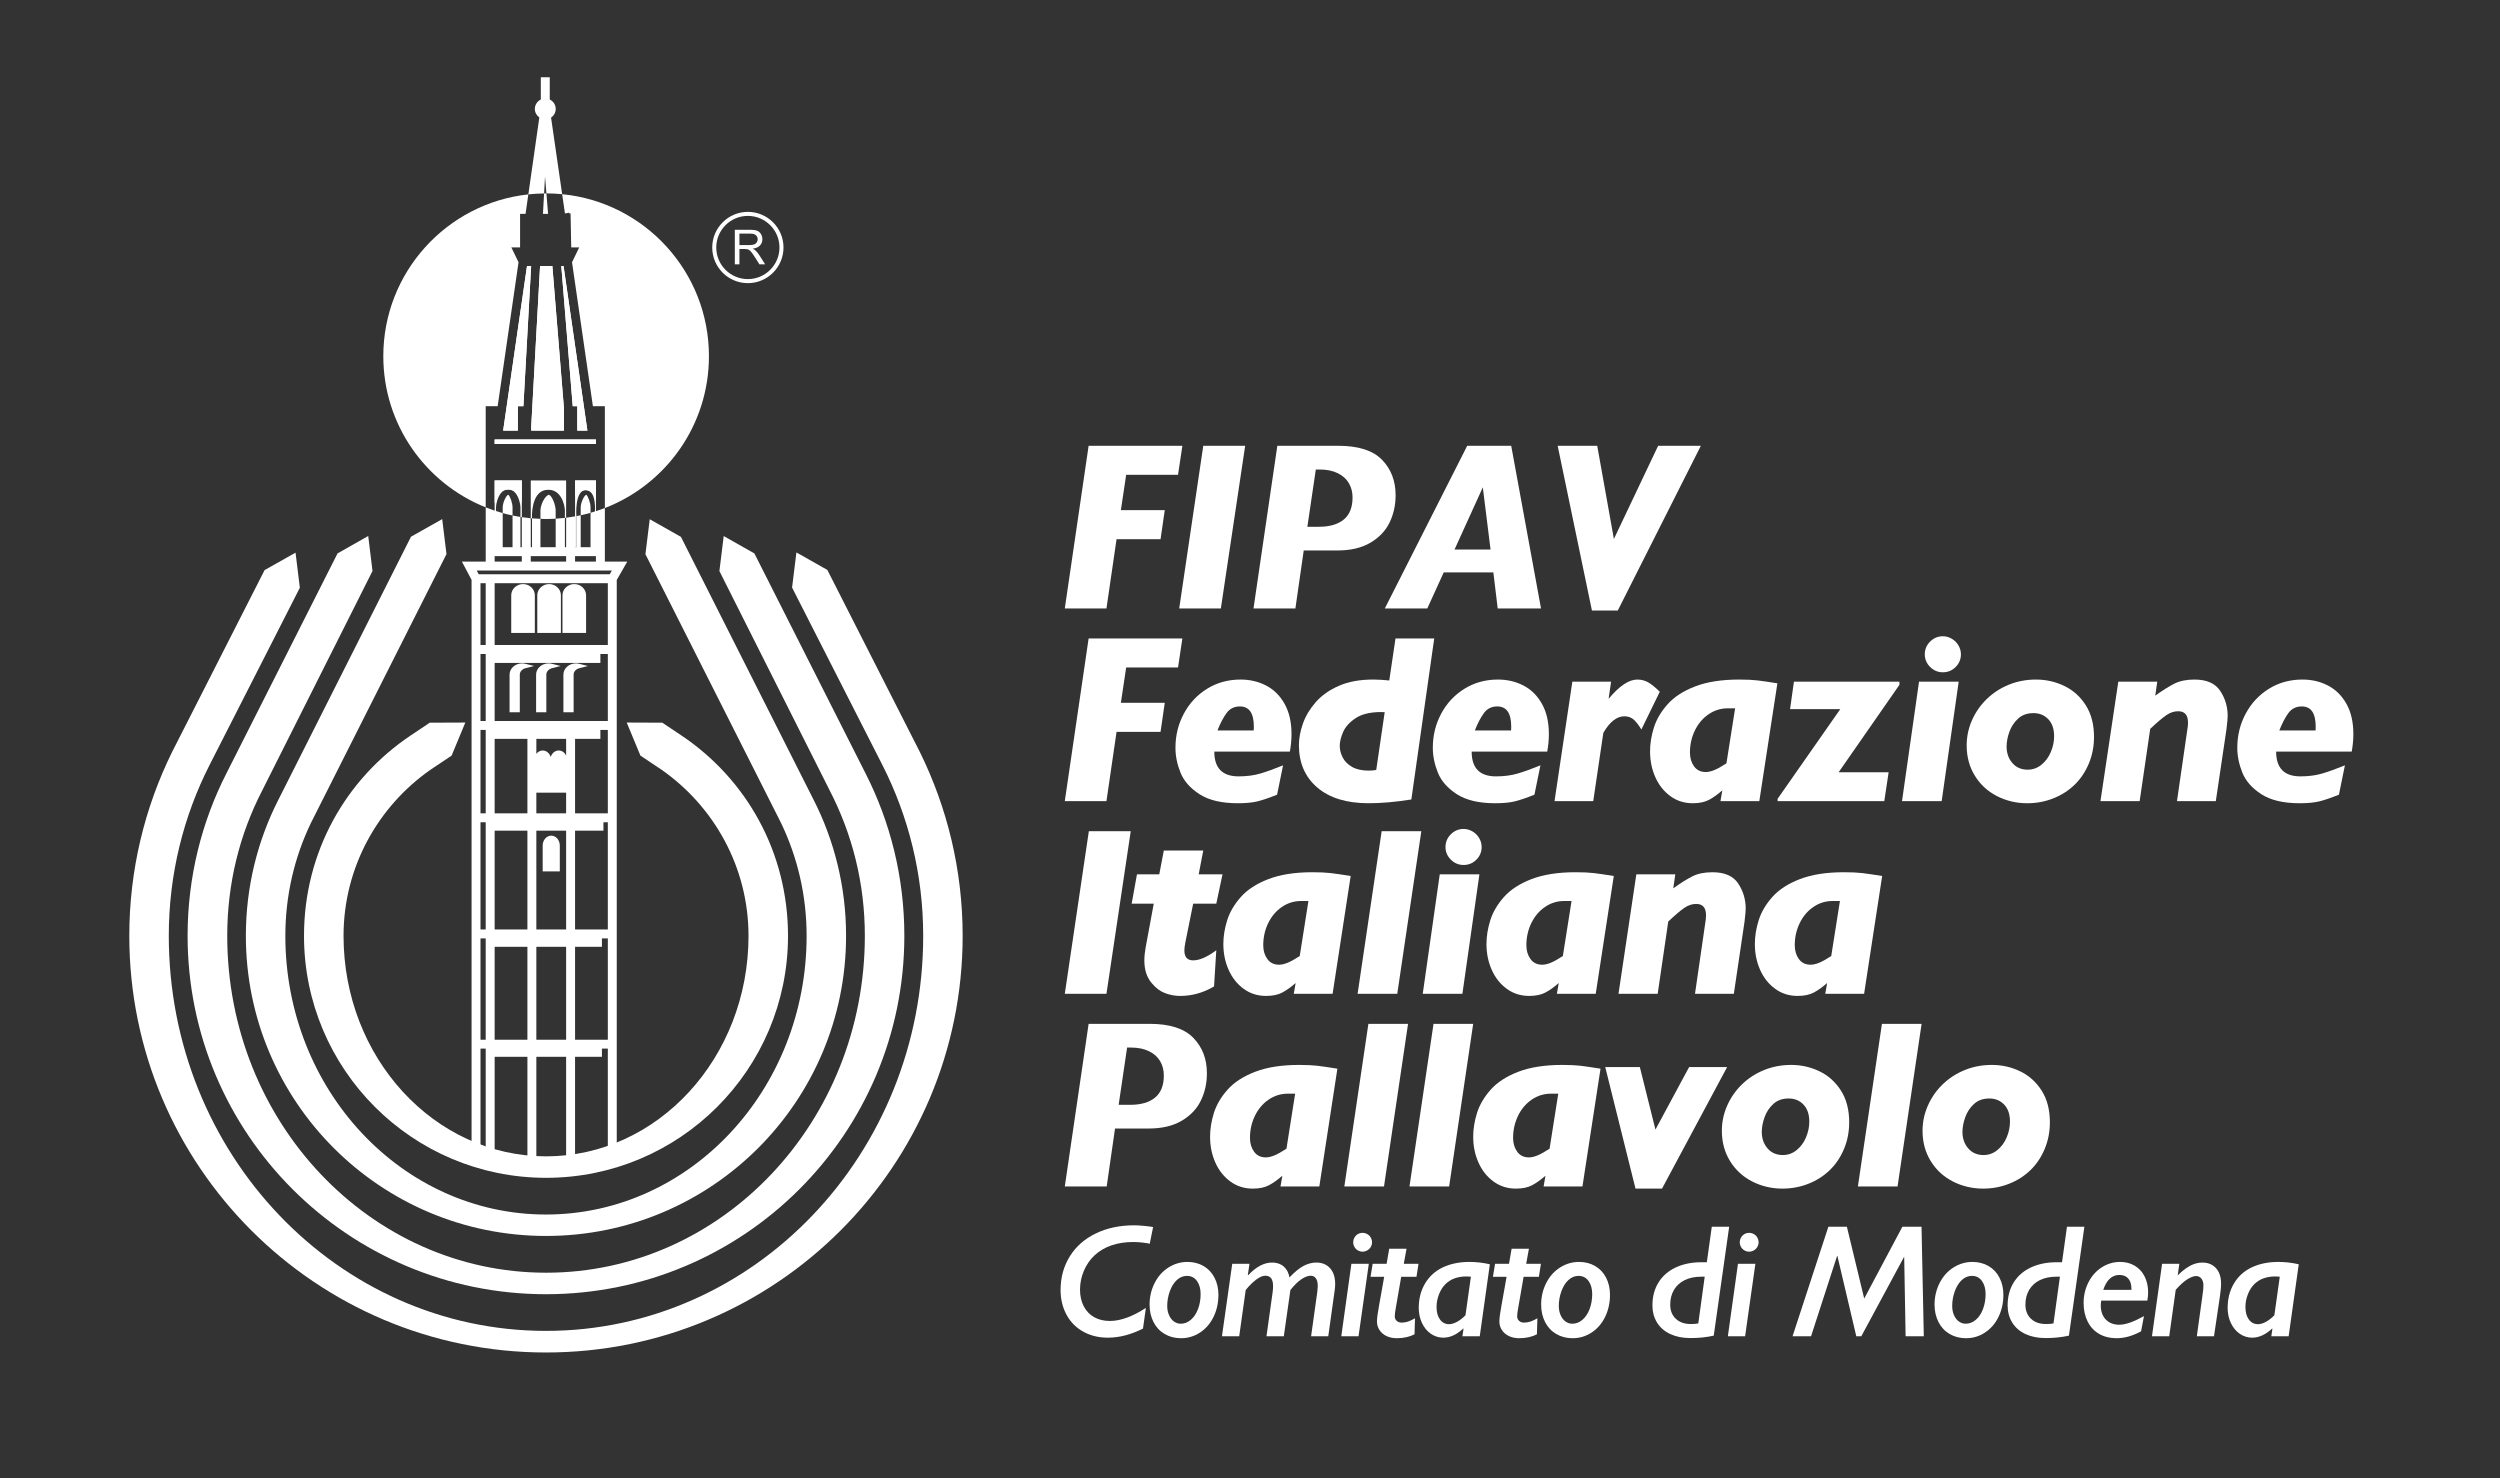 <?xml version="1.0" encoding="utf-8"?>
<!-- Generator: Adobe Illustrator 16.0.0, SVG Export Plug-In . SVG Version: 6.00 Build 0)  -->
<!DOCTYPE svg PUBLIC "-//W3C//DTD SVG 1.1//EN" "http://www.w3.org/Graphics/SVG/1.1/DTD/svg11.dtd">
<svg version="1.1" id="Layer_1" xmlns="http://www.w3.org/2000/svg" xmlns:xlink="http://www.w3.org/1999/xlink" x="0px" y="0px"
	 width="450.708px" height="266.457px" viewBox="0 0 450.708 266.457" enable-background="new 0 0 450.708 266.457"
	 xml:space="preserve">
<rect x="0" y="0" width="450.708" height="266.457" fill="#333333" stroke="none"/>
<g>
	<path fill="#FFFFFF" d="M-237.881,161.074c0-10.522,2.513-20.46,6.982-29.235l15.428-30.29l-0.736-6.002l-5.294,2.987
		l-15.825,31.121c-4.663,9.473-7.308,20.144-7.308,31.419c0,39.347,31.905,71.247,71.256,71.247
		c39.348,0,71.247-31.899,71.247-71.247c0-11.275-2.645-21.946-7.309-31.419l-15.83-31.153l-5.29-2.989l-0.742,6.004l15.433,30.322
		c4.469,8.775,6.989,18.713,6.989,29.235c0,37.306-28.884,67.553-64.511,67.553C-209.017,228.627-237.881,198.38-237.881,161.074z"
		/>
	<path fill="#FFFFFF" d="M-227.887,161.074c0,31.815,24.424,57.605,54.523,57.605c30.103,0,54.507-25.79,54.507-57.605
		c0-8.994-2.146-17.386-6.01-24.861l-18.86-37.519l0.737-5.984l5.247,2.974l18.983,37.567c4.264,8.35,6.657,17.807,6.657,27.823
		c0,33.841-27.436,61.281-61.281,61.281c-33.845,0-61.282-27.44-61.282-61.281c0-10.016,2.396-19.473,6.658-27.823l18.981-37.575
		l5.247-2.973l0.732,5.981l-18.856,37.528C-225.762,143.688-227.887,152.081-227.887,161.074z"/>
	<path fill="#FFFFFF" d="M-217.95,161.074c0-6.917,1.565-13.462,4.376-19.306l23.179-45.973l-0.733-5.982l-5.336,3.013
		l-22.636,44.896c-3.585,7.004-5.6,14.944-5.6,23.352c0,28.344,22.979,51.32,51.322,51.32c28.342,0,51.312-22.976,51.312-51.32
		c0-8.408-2.016-16.347-5.598-23.352l-22.643-44.874l-5.336-3.015l-0.735,5.983l23.188,45.951
		c2.809,5.843,4.376,12.389,4.376,19.306c0,26.318-19.959,47.655-44.572,47.655C-198.002,208.729-217.95,187.393-217.95,161.074z"/>
	<path fill="#FFFFFF" d="M-208,161.078c0-11.749,5.909-22.14,14.855-28.399l3.626-2.426l2.343-5.651l-6.082,0.026l-3.229,2.16
		c-11.102,7.421-18.272,19.931-18.272,34.291c0,22.851,18.538,41.375,41.39,41.375s41.374-18.525,41.374-41.375
		c0-14.359-7.166-26.87-18.266-34.291l-3.231-2.16l-6.083-0.026l2.341,5.651l3.627,2.426c8.947,6.259,14.858,16.65,14.858,28.399
		c0,20.823-15.505,37.706-34.625,37.706S-208,181.901-208,161.078z"/>
</g>
<g>
	<g>
		<g>
			<path fill="#FFFFFF" d="M-141.092,46.25v-5.913h2.617c0.523,0,0.921,0.054,1.192,0.161c0.274,0.105,0.492,0.293,0.655,0.564
				c0.163,0.269,0.247,0.568,0.247,0.894c0,0.421-0.138,0.777-0.406,1.066c-0.271,0.289-0.686,0.472-1.249,0.551
				c0.205,0.098,0.361,0.195,0.466,0.29c0.229,0.211,0.445,0.471,0.646,0.784l1.021,1.602h-0.979l-0.779-1.224
				c-0.224-0.353-0.41-0.624-0.559-0.81c-0.147-0.188-0.276-0.322-0.395-0.398c-0.117-0.075-0.232-0.129-0.355-0.159
				c-0.089-0.019-0.232-0.03-0.437-0.03h-0.898v2.621H-141.092z M-140.304,42.957h1.671c0.358,0,0.636-0.037,0.835-0.111
				c0.201-0.074,0.354-0.192,0.458-0.354c0.104-0.163,0.158-0.341,0.158-0.533c0-0.279-0.101-0.511-0.306-0.69
				c-0.201-0.181-0.521-0.271-0.956-0.271h-1.86V42.957z"/>
		</g>
	</g>
	<g>
		<path fill="#FFFFFF" d="M-133.455,43.369c0,2.981-2.427,5.404-5.404,5.404c-2.981,0-5.405-2.423-5.405-5.404
			c0-2.979,2.424-5.404,5.405-5.404C-135.882,37.964-133.455,40.389-133.455,43.369z M-138.859,37.275
			c-3.362,0-6.093,2.734-6.093,6.094c0,3.361,2.73,6.096,6.093,6.096c3.36,0,6.094-2.734,6.094-6.096
			C-132.766,40.009-135.499,37.275-138.859,37.275z"/>
	</g>
</g>
<rect x="-184.579" y="141.652" fill="none" width="0.891" height="18.337"/>
<rect x="-184.579" y="125.863" fill="none" width="0.891" height="14.262"/>
<rect x="-184.579" y="112.875" fill="none" width="0.891" height="11.46"/>
<rect x="-184.579" y="161.517" fill="none" width="0.891" height="17.318"/>
<rect x="-184.579" y="100.778" fill="none" width="0.891" height="10.568"/>
<rect x="-182.16" y="143.084" fill="none" width="5.603" height="16.904"/>
<rect x="-182.16" y="181.761" fill="none" width="5.603" height="17.576"/>
<rect x="-182.16" y="127.392" fill="none" width="5.603" height="12.733"/>
<rect x="-182.16" y="162.95" fill="none" width="5.603" height="15.885"/>
<path fill="none" d="M-170.149,94.617h0.213v-5.039c-0.07,0.008-0.142,0.019-0.213,0.027V94.617z"/>
<path fill="none" d="M-173.706,34.125c0.115-0.002,0.232-0.01,0.349-0.01c0.017,0,0.034,0.001,0.05,0.001l-0.238-2.923
	L-173.706,34.125z"/>
<path fill="none" d="M-177.748,94.617h0.234v-5.132c-0.078-0.013-0.155-0.025-0.234-0.039V94.617z"/>
<path fill="none" d="M-174.33,89.77v4.848h2.604v-4.874c-0.541,0.031-1.084,0.051-1.632,0.051
	C-173.684,89.795-174.007,89.781-174.33,89.77z"/>
<path fill="none" d="M-180.783,94.617h1.683v-5.418c-0.567-0.119-1.127-0.26-1.683-0.414V94.617z"/>
<rect x="-175.984" y="96.146" fill="none" width="6.048" height="0.939"/>
<rect x="-182.16" y="96.146" fill="none" width="4.646" height="0.939"/>
<path fill="none" d="M-167.445,94.617h1.682v-5.879c-0.553,0.157-1.113,0.299-1.682,0.422V94.617z"/>
<rect x="-184.579" y="180.359" fill="none" width="0.891" height="18.978"/>
<rect x="-168.409" y="96.146" fill="none" width="3.566" height="0.939"/>
<rect x="-175.03" y="181.761" fill="none" width="5.094" height="17.576"/>
<path fill="none" d="M-164.079,114.403h-18.081v9.932h19.354v-11.46h-1.273V114.403z M-176.871,115.302
	c-0.583,0.147-0.988,0.599-0.988,1.099v6.437h-1.748v-6.437c0-1.058,0.964-1.919,2.148-1.919c0.186,0,0.372,0.026,0.587,0.08
	l1.466,0.369L-176.871,115.302z M-172.336,115.302c-0.581,0.147-0.987,0.599-0.987,1.099v6.437h-1.748v-6.437
	c0-1.058,0.965-1.919,2.15-1.919c0.185,0,0.371,0.026,0.585,0.08l1.466,0.369L-172.336,115.302z M-167.666,115.302
	c-0.59,0.148-0.987,0.59-0.987,1.099v6.437h-1.748v-6.437c0-1.058,0.965-1.919,2.15-1.919c0.187,0,0.371,0.026,0.585,0.08
	l1.459,0.371L-167.666,115.302z"/>
<polygon fill="none" points="-164.079,127.392 -168.409,127.392 -168.409,140.125 -162.806,140.125 -162.806,125.863 
	-164.079,125.863 "/>
<polygon fill="none" points="-163.555,143.084 -168.409,143.084 -168.409,159.989 -162.806,159.989 -162.806,141.652 
	-163.555,141.652 "/>
<path fill="none" d="M-182.16,111.346h19.354v-10.568h-19.354V111.346z M-170.561,102.84c0-1.059,0.904-1.919,2.019-1.919
	s2.018,0.861,2.018,1.919v6.437h-4.036V102.84z M-174.868,102.84c0-1.059,0.905-1.919,2.019-1.919s2.02,0.861,2.02,1.919v6.437
	h-4.038V102.84z M-179.324,102.84c0-1.059,0.904-1.919,2.02-1.919c1.113,0,2.018,0.861,2.018,1.919v6.437h-4.037V102.84z"/>
<polygon fill="none" points="-184.885,99.25 -162.484,99.25 -162.12,98.613 -185.222,98.613 "/>
<polygon fill="none" points="-163.815,162.95 -168.409,162.95 -168.409,178.835 -162.806,178.835 -162.806,161.517 
	-163.815,161.517 "/>
<polygon fill="none" points="-172.668,136.59 -175.03,136.59 -175.03,140.125 -169.937,140.125 -169.937,136.59 -172.478,136.59 "/>
<path fill="none" d="M-175.03,129.949c0.271-0.347,0.655-0.569,1.09-0.569c0.628,0,1.161,0.462,1.367,1.104
	c0.21-0.643,0.74-1.104,1.371-1.104c0.543,0,1.013,0.348,1.266,0.857v-2.845h-5.094V129.949z"/>
<path fill="none" d="M-175.03,159.989h5.094v-16.904h-5.094V159.989z M-174.584,145.63c0-0.929,0.657-1.686,1.464-1.686
	c0.809,0,1.464,0.757,1.464,1.686v4.426h-2.928V145.63z"/>
<rect x="-175.03" y="162.95" fill="none" width="5.094" height="15.885"/>
<polygon fill="none" points="-163.815,181.761 -168.409,181.761 -168.409,199.337 -162.806,199.337 -162.806,180.359 
	-163.815,180.359 "/>
<path fill="#FFFFFF" d="M-170.062,37.542l0.634-0.133v0.127l0.248-0.004l0.113,5.821h1.367l-1.229,2.537l3.568,24.613h2.046V87.92
	c10.41-4.029,17.797-14.129,17.797-25.964c0-14.451-11.01-26.326-25.1-27.704l0.479,3.291H-170.062z"/>
<path fill="#FFFFFF" d="M-173.706,34.125l-0.193,3.495h0.878l-0.286-3.503c-0.016,0-0.033-0.001-0.05-0.001
	C-173.474,34.115-173.591,34.123-173.706,34.125z"/>
<path fill="#FFFFFF" d="M-181.644,70.503l3.568-24.613l-1.229-2.537h1.494V37.62h0.935l0.477-3.335
	c-13.944,1.516-24.799,13.324-24.799,27.671c0,11.725,7.25,21.748,17.51,25.851V70.503H-181.644z"/>
<path fill="#FFFFFF" d="M-172.874,85.646c-0.757,0.197-1.456,1.812-1.456,2.708v1.415c0.323,0.011,0.646,0.025,0.973,0.025
	c0.548,0,1.091-0.021,1.632-0.051v-1.389C-171.726,87.417-172.334,85.844-172.874,85.646z"/>
<path fill="#FFFFFF" d="M-166.499,85.641c-0.425,0.181-0.946,1.45-0.946,2.149v1.37c0.568-0.123,1.129-0.265,1.682-0.422V87.79
	C-165.764,87.017-166.216,85.823-166.499,85.641z"/>
<path fill="#FFFFFF" d="M-168.409,83.206v2.846c0.152-0.278,0.331-0.54,0.538-0.747l0.161-0.147c2.277-1.188,2.875,1.51,2.875,1.51
	l-0.008-3.462H-168.409z"/>
<path fill="#FFFFFF" d="M-182.16,83.206v3.905c0.156-0.608,0.486-1.338,0.951-1.806l0.162-0.147
	c0.831-0.702,1.871-0.313,2.142-0.109l0.334,0.339c0.527,0.674,0.823,1.798,0.823,2.403v1.657c0.079,0.013,0.156,0.026,0.234,0.039
	v-6.28H-182.16z"/>
<rect x="-182.16" y="76.202" fill="#FFFFFF" width="17.317" height="0.765"/>
<polygon fill="#FFFFFF" points="-178.193,70.503 -177.242,70.503 -175.92,46.533 -176.625,46.533 -180.704,74.674 -178.193,74.674 
	"/>
<polygon fill="#FFFFFF" points="-168.025,70.503 -168.025,74.674 -166.3,74.674 -170.379,46.533 -170.763,46.533 -168.808,70.503 
	"/>
<path fill="#FFFFFF" d="M-179.837,85.641c-0.424,0.181-0.946,1.45-0.946,2.149v0.995c0.556,0.154,1.115,0.294,1.683,0.414V87.79
	C-179.101,87.017-179.556,85.823-179.837,85.641z"/>
<polygon fill="#FFFFFF" points="-170.317,74.674 -170.317,70.783 -172.294,46.533 -174.391,46.533 -175.901,73.937 -175.9,74.674 
	"/>
<path fill="#FFFFFF" d="M-171.019,145.63c0-0.929-0.655-1.686-1.464-1.686c-0.807,0-1.465,0.757-1.465,1.686v4.426h2.929V145.63z"/>
<path fill="#FFFFFF" d="M-166.524,102.84c0-1.059-0.903-1.919-2.018-1.919s-2.019,0.861-2.019,1.919v6.437h4.036V102.84z"/>
<path fill="#FFFFFF" d="M-170.83,102.84c0-1.059-0.906-1.919-2.02-1.919s-2.019,0.861-2.019,1.919v6.437h4.038V102.84z"/>
<path fill="#FFFFFF" d="M-175.287,102.84c0-1.059-0.904-1.919-2.018-1.919c-1.115,0-2.02,0.861-2.02,1.919v6.437h4.037V102.84z"/>
<path fill="#FFFFFF" d="M-177.459,114.482c-1.185,0-2.148,0.861-2.148,1.919v6.437h1.748v-6.437c0-0.5,0.405-0.952,0.988-1.099
	l1.465-0.372l-1.466-0.369C-177.087,114.508-177.273,114.482-177.459,114.482z"/>
<path fill="#FFFFFF" d="M-172.921,114.482c-1.186,0-2.15,0.861-2.15,1.919v6.437h1.748v-6.437c0-0.5,0.406-0.952,0.987-1.099
	l1.466-0.372l-1.466-0.369C-172.55,114.508-172.736,114.482-172.921,114.482z"/>
<path fill="#FFFFFF" d="M-168.251,114.482c-1.186,0-2.15,0.861-2.15,1.919v6.437h1.748v-6.437c0-0.509,0.397-0.951,0.987-1.099
	l1.459-0.369l-1.459-0.371C-167.88,114.508-168.064,114.482-168.251,114.482z"/>
<path fill="#FFFFFF" d="M-173.546,31.194l0.238,2.923c0.909,0.002,1.807,0.048,2.691,0.135l-1.898-13.1
	c0.493-0.328,0.798-0.883,0.798-1.484c0-0.69-0.407-1.314-1.021-1.607v-3.807h-1.528v3.807c-0.613,0.292-1.021,0.917-1.021,1.607
	c0,0.589,0.289,1.128,0.767,1.459l-1.879,13.157c0.885-0.097,1.784-0.148,2.693-0.159L-173.546,31.194z"/>
<rect x="-184.579" y="141.652" fill="none" width="0.891" height="18.337"/>
<rect x="-184.579" y="161.517" fill="none" width="0.891" height="17.318"/>
<rect x="-184.579" y="125.863" fill="none" width="0.891" height="14.262"/>
<rect x="-184.579" y="100.778" fill="none" width="0.891" height="10.568"/>
<rect x="-182.16" y="96.146" fill="none" width="4.646" height="0.939"/>
<rect x="-184.579" y="112.875" fill="none" width="0.891" height="11.46"/>
<rect x="-175.984" y="96.146" fill="none" width="6.048" height="0.939"/>
<rect x="-182.16" y="181.761" fill="none" width="5.603" height="17.484"/>
<rect x="-182.16" y="162.95" fill="none" width="5.603" height="15.885"/>
<rect x="-175.03" y="181.761" fill="none" width="5.094" height="17.484"/>
<rect x="-184.579" y="180.359" fill="none" width="0.891" height="18.886"/>
<rect x="-168.409" y="96.146" fill="none" width="3.566" height="0.939"/>
<polygon fill="none" points="-163.815,180.359 -163.815,181.761 -168.409,181.761 -168.409,199.245 -162.806,199.245 
	-162.806,180.359 "/>
<rect x="-182.16" y="100.778" fill="none" width="19.354" height="10.568"/>
<polygon fill="none" points="-164.079,114.403 -182.16,114.403 -182.16,124.334 -162.806,124.334 -162.806,112.875 
	-164.079,112.875 "/>
<polygon fill="none" points="-164.079,127.392 -168.409,127.392 -168.409,140.125 -162.806,140.125 -162.806,125.863 
	-164.079,125.863 "/>
<polygon fill="none" points="-163.815,162.95 -168.409,162.95 -168.409,178.835 -162.806,178.835 -162.806,161.517 
	-163.815,161.517 "/>
<polygon fill="none" points="-163.555,143.084 -168.409,143.084 -168.409,159.989 -162.806,159.989 -162.806,141.652 
	-163.555,141.652 "/>
<rect x="-182.16" y="143.084" fill="none" width="5.603" height="16.904"/>
<polygon fill="none" points="-184.885,99.25 -162.484,99.25 -162.12,98.613 -185.222,98.613 "/>
<rect x="-182.16" y="127.392" fill="none" width="5.603" height="12.733"/>
<rect x="-175.03" y="162.95" fill="none" width="5.094" height="15.885"/>
<path fill="none" d="M-175.03,129.949c0.271-0.347,0.655-0.569,1.09-0.569c0.628,0,1.161,0.462,1.367,1.104
	c0.21-0.643,0.74-1.104,1.371-1.104c0.543,0,1.013,0.348,1.266,0.857v-2.845h-5.094V129.949z"/>
<rect x="-175.03" y="143.084" fill="none" width="5.094" height="16.904"/>
<polygon fill="none" points="-172.668,136.59 -175.03,136.59 -175.03,140.125 -169.937,140.125 -169.937,136.59 -172.478,136.59 "/>
<rect x="-182.16" y="199.245" fill="#FFFFFF" width="5.603" height="0.092"/>
<rect x="-184.579" y="199.245" fill="#FFFFFF" width="0.891" height="0.092"/>
<rect x="-168.409" y="199.245" fill="#FFFFFF" width="5.604" height="0.092"/>
<rect x="-175.03" y="199.245" fill="#FFFFFF" width="5.094" height="0.092"/>
<path fill="#FFFFFF" d="M-177.514,83.206v3.905c-0.154-0.608-0.485-1.338-0.95-1.806l-0.162-0.147
	c-0.831-0.702-1.872-0.313-2.142-0.109l-0.335,0.339c-0.526,0.674-0.822,1.798-0.822,2.403v1.657
	c-0.079,0.013-0.156,0.026-0.235,0.039v-6.28H-177.514z"/>
<g>
	<polygon fill="#FFFFFF" points="-178.193,70.503 -177.242,70.503 -175.92,46.533 -176.625,46.533 -180.704,74.674 -178.193,74.674 
			"/>
	<polygon fill="#FFFFFF" points="-168.025,70.503 -168.025,74.674 -166.3,74.674 -170.379,46.533 -170.763,46.533 -168.808,70.503 	
		"/>
	<polygon fill="#FFFFFF" points="-170.317,74.674 -170.317,70.783 -172.294,46.533 -174.391,46.533 -175.901,73.937 -175.9,74.674 	
		"/>
	<rect x="-182.16" y="76.202" fill="#FFFFFF" width="17.317" height="0.765"/>
	<path fill="#FFFFFF" d="M-164.839,84.747l-0.004-1.541h-3.566v1.541v1.305v3.434l0.223-0.184c0,0-0.333-4.555,1.688-4.441
		c1.859,0.105,1.473,3.877,1.473,3.877h0.191v-3.991H-164.839z"/>
</g>
<rect x="-184.579" y="141.652" fill="none" width="0.891" height="18.337"/>
<rect x="-184.579" y="100.778" fill="none" width="0.891" height="10.568"/>
<rect x="-184.579" y="125.863" fill="none" width="0.891" height="14.262"/>
<rect x="-184.579" y="112.875" fill="none" width="0.891" height="11.46"/>
<rect x="-182.16" y="143.084" fill="none" width="5.603" height="16.904"/>
<rect x="-182.16" y="162.95" fill="none" width="5.603" height="15.885"/>
<path fill="none" d="M-170.149,94.617h0.213v-5.039c-0.07,0.008-0.142,0.019-0.213,0.027V94.617z"/>
<path fill="none" d="M-175.771,94.617v-4.936c-0.072-0.005-0.143-0.009-0.214-0.016v4.952H-175.771z"/>
<path fill="none" d="M-173.403,84.832c-2.581,0.373-2.374,4.747-2.374,4.747l0.007,0.104c0.477,0.04,0.957,0.071,1.44,0.088v4.848
	h2.604v-4.874c0.53-0.031,1.055-0.079,1.576-0.139v-1.25C-170.149,87.5-170.767,84.45-173.403,84.832z"/>
<rect x="-168.409" y="96.146" fill="none" width="3.566" height="0.939"/>
<rect x="-184.579" y="161.517" fill="none" width="0.891" height="17.318"/>
<rect x="-175.984" y="96.146" fill="none" width="6.048" height="0.939"/>
<rect x="-182.16" y="96.146" fill="none" width="4.646" height="0.939"/>
<rect x="-175.03" y="162.95" fill="none" width="5.094" height="15.885"/>
<polygon fill="none" points="-164.079,127.392 -168.409,127.392 -168.409,140.125 -162.806,140.125 -162.806,125.863 
	-164.079,125.863 "/>
<rect x="-182.16" y="100.778" fill="none" width="19.354" height="10.568"/>
<polygon fill="none" points="-164.079,114.403 -182.16,114.403 -182.16,124.334 -162.806,124.334 -162.806,112.875 
	-164.079,112.875 "/>
<polygon fill="none" points="-184.885,99.25 -162.484,99.25 -162.12,98.613 -185.222,98.613 "/>
<rect x="-175.03" y="143.084" fill="none" width="5.094" height="16.904"/>
<polygon fill="none" points="-172.668,136.59 -175.03,136.59 -175.03,140.125 -169.937,140.125 -169.937,136.59 -172.478,136.59 "/>
<rect x="-182.16" y="127.392" fill="none" width="5.603" height="12.733"/>
<path fill="none" d="M-175.03,129.949c0.271-0.347,0.655-0.569,1.09-0.569c0.628,0,1.161,0.462,1.367,1.104
	c0.21-0.643,0.74-1.104,1.371-1.104c0.543,0,1.013,0.348,1.266,0.857v-2.845h-5.094V129.949z"/>
<polygon fill="none" points="-163.555,143.084 -168.409,143.084 -168.409,159.989 -162.806,159.989 -162.806,141.652 
	-163.555,141.652 "/>
<polygon fill="none" points="-163.815,162.95 -168.409,162.95 -168.409,178.835 -162.806,178.835 -162.806,161.517 
	-163.815,161.517 "/>
<path fill="#FFFFFF" d="M-163.313,97.084V87.92c-0.8,0.309-1.616,0.582-2.45,0.818v5.879h-1.682V89.16
	c-0.244,0.053-0.493,0.096-0.741,0.142v5.315h-0.223v-5.273c-0.505,0.089-1.014,0.171-1.527,0.234v5.039h-0.213v-5.012
	c-0.521,0.06-1.046,0.107-1.576,0.139v4.874h-2.604V89.77c-0.483-0.017-0.964-0.048-1.44-0.088v4.936h-0.214v-4.952
	c-0.513-0.046-1.023-0.105-1.529-0.18v5.132h-0.234v-5.17c-0.455-0.072-0.905-0.155-1.353-0.248v5.418h-1.683v-5.832
	c-0.991-0.274-1.961-0.601-2.905-0.979v9.278h-4.07l1.651,3.119v99.042h1.528v-18.886h0.891v18.886h1.528v-17.484h5.603v17.484
	h1.527v-17.484h5.094v17.484h1.527v-17.484h4.594v-1.402h1.01v18.886h1.528v-99.028l1.796-3.133H-163.313z M-168.409,96.146h3.566
	v0.939h-3.566V96.146z M-175.984,96.146h6.048v0.939h-6.048V96.146z M-182.16,96.146h4.646v0.939h-4.646V96.146z M-183.688,178.835
	h-0.891v-17.318h0.891V178.835z M-183.688,159.989h-0.891v-18.337h0.891V159.989z M-183.688,140.125h-0.891v-14.262h0.891V140.125z
	 M-183.688,124.334h-0.891v-11.46h0.891V124.334z M-183.688,111.346h-0.891v-10.568h0.891V111.346z M-176.558,178.835h-5.603V162.95
	h5.603V178.835z M-176.558,159.989h-5.603v-16.904h5.603V159.989z M-176.558,140.125h-5.603v-12.733h5.603V140.125z
	 M-169.937,178.835h-5.094V162.95h5.094V178.835z M-169.937,159.989h-5.094v-16.904h5.094V159.989z M-169.937,140.125h-5.094v-3.534
	h2.362h0.19h2.541V140.125z M-169.937,130.237c-0.253-0.509-0.723-0.857-1.266-0.857c-0.631,0-1.161,0.462-1.371,1.104
	c-0.206-0.643-0.739-1.104-1.367-1.104c-0.435,0-0.819,0.222-1.09,0.569v-2.557h5.094V130.237z M-162.806,178.835h-5.604V162.95
	h4.594v-1.433h1.01V178.835z M-162.806,159.989h-5.604v-16.904h4.854v-1.433h0.749V159.989z M-162.806,140.125h-5.604v-12.733h4.33
	v-1.529h1.273V140.125z M-162.806,124.334h-19.354v-9.932h18.081v-1.528h1.273V124.334z M-162.806,111.346h-19.354v-10.568h19.354
	V111.346z M-162.484,99.25h-22.4l-0.337-0.637h23.102L-162.484,99.25z"/>
<path fill="#FFFFFF" d="M-175.777,89.578c0,0-0.207-4.374,2.374-4.747c2.637-0.381,3.254,2.668,3.254,3.523v1.25
	c0.071-0.008,0.143-0.019,0.213-0.027v-6.373h-5.841h-0.207v6.46c0.071,0.007,0.142,0.011,0.214,0.016L-175.777,89.578z"/>
<path fill="#FFFFFF" d="M-168.187,94.617v-5.315c-0.074,0.013-0.147,0.029-0.223,0.042v5.273H-168.187z"/>
<g>
	<circle fill="none" cx="-173.183" cy="160.722" r="75.516"/>
	<path fill="#FFFFFF" d="M-244.094,120.373l1.564-2.541l-2.478-1.528l1.138-1.847l6.122,3.773l-2.702,4.387l-1.228-0.757l1.564-2.54
		l-1.184-0.729l-1.565,2.54L-244.094,120.373z"/>
	<path fill="#FFFFFF" d="M-249.884,125.244l2.448-4.839l6.417,3.247l-2.407,4.76l-1.288-0.651l1.429-2.825l-1.176-0.595
		l-1.364,2.694l-1.291-0.653l1.363-2.695l-1.371-0.693l-1.468,2.904L-249.884,125.244z"/>
	<path fill="#FFFFFF" d="M-250.106,135.059c-0.688-0.267-1.19-0.606-1.509-1.018c-0.319-0.412-0.541-0.837-0.668-1.276
		c-0.19-0.627-0.118-1.373,0.219-2.237l1.406-3.618l6.703,2.606l-1.083,2.786c-0.163,0.419-0.324,0.77-0.483,1.051
		c-0.16,0.281-0.325,0.526-0.497,0.733s-0.339,0.377-0.503,0.506s-0.327,0.238-0.491,0.327c-0.276,0.156-0.575,0.271-0.896,0.344
		c-0.322,0.073-0.671,0.096-1.045,0.067C-249.33,135.303-249.714,135.212-250.106,135.059z M-249.222,133.037
		c0.546,0.212,1.011,0.273,1.397,0.184c0.385-0.089,0.686-0.26,0.902-0.512c0.217-0.251,0.384-0.529,0.502-0.832l0.334-0.862
		l-3.971-1.543l-0.335,0.861c-0.205,0.529-0.257,1.036-0.156,1.521C-250.447,132.338-250.004,132.732-249.222,133.037z"/>
	<path fill="#FFFFFF" d="M-255.293,140.722l1.461-5.222l6.927,1.938l-1.438,5.136l-1.389-0.388l0.852-3.049l-1.269-0.354
		l-0.813,2.908l-1.395-0.39l0.813-2.908l-1.479-0.414l-0.876,3.134L-255.293,140.722z"/>
	<path fill="#FFFFFF" d="M-256.959,149.346l0.417-2.292l1.358-0.327c0.496-0.121,0.866-0.243,1.108-0.368
		c0.243-0.125,0.408-0.259,0.496-0.402c0.087-0.145,0.153-0.339,0.198-0.584l0.044-0.239l-2.762-0.503l0.389-2.134l7.076,1.29
		l-0.662,3.629c-0.106,0.586-0.313,1.043-0.619,1.375c-0.307,0.331-0.646,0.547-1.017,0.65c-0.37,0.103-0.708,0.127-1.015,0.071
		c-0.357-0.065-0.646-0.189-0.868-0.372c-0.222-0.183-0.374-0.361-0.459-0.535c-0.085-0.173-0.161-0.365-0.228-0.574
		c-0.175,0.204-0.366,0.363-0.576,0.478c-0.208,0.115-0.613,0.25-1.215,0.404L-256.959,149.346z M-251.591,147.329
		c0.327,0.059,0.575-0.006,0.743-0.197c0.169-0.19,0.297-0.528,0.385-1.011l0.082-0.45l-1.706-0.311l-0.083,0.46
		c-0.095,0.521-0.104,0.888-0.024,1.101C-252.114,147.134-251.915,147.269-251.591,147.329z"/>
	<path fill="#FFFFFF" d="M-257.72,158.647l0.168-2.215l1.498-0.475l0.236-3.115l-1.409-0.705l0.168-2.214l6.932,3.715l-0.182,2.391
		L-257.72,158.647z M-254.769,155.556l2.698-0.852l-2.539-1.26L-254.769,155.556z"/>
	<path fill="#FFFFFF" d="M-257.499,166.654l-0.201-7.299l5.575,3.568l-0.094-3.413l1.717-0.047l0.192,6.993l-5.569-3.559
		l0.102,3.709L-257.499,166.654z"/>
	<path fill="#FFFFFF" d="M-257.103,170.2l-0.216-2.158l7.157-0.714l0.215,2.158L-257.103,170.2z"/>
	<path fill="#FFFFFF" d="M-251.986,179.253c-0.661,0.119-1.297,0.078-1.906-0.125c-0.61-0.204-1.134-0.578-1.569-1.12
		c-0.438-0.543-0.734-1.247-0.891-2.112c-0.16-0.875-0.124-1.646,0.106-2.313c0.229-0.668,0.596-1.199,1.097-1.595
		s1.069-0.651,1.702-0.766c0.636-0.116,1.258-0.078,1.863,0.115c0.605,0.191,1.135,0.561,1.583,1.106
		c0.45,0.546,0.755,1.256,0.913,2.131c0.119,0.653,0.128,1.254,0.027,1.801c-0.102,0.547-0.287,1.017-0.56,1.407
		c-0.271,0.391-0.612,0.711-1.021,0.962C-251.052,178.995-251.5,179.165-251.986,179.253z M-252.383,177.078
		c0.266-0.048,0.501-0.131,0.706-0.25c0.206-0.118,0.374-0.271,0.507-0.458c0.134-0.188,0.225-0.404,0.273-0.648
		c0.049-0.245,0.046-0.517-0.009-0.817c-0.104-0.571-0.353-0.99-0.746-1.256c-0.393-0.266-0.859-0.35-1.401-0.252
		c-0.541,0.099-0.949,0.343-1.225,0.732c-0.275,0.39-0.362,0.868-0.258,1.437c0.071,0.392,0.209,0.711,0.414,0.958
		c0.205,0.247,0.457,0.417,0.758,0.51C-253.063,177.128-252.736,177.143-252.383,177.078z"/>
	<path fill="#FFFFFF" d="M-252.848,189.05l-0.561-1.848l2.751-4.732l-3.833,1.163l-0.624-2.057l6.883-2.087l0.559,1.842
		l-2.734,4.717l3.813-1.157l0.628,2.071L-252.848,189.05z"/>
	<path fill="#FFFFFF" d="M-249.93,196.125l-2.097-5.001l6.632-2.782l2.063,4.919l-1.33,0.558l-1.225-2.919l-1.216,0.509l1.168,2.785
		l-1.335,0.56l-1.168-2.786l-1.416,0.594l1.258,3.001L-249.93,196.125z"/>
	<path fill="#FFFFFF" d="M-246.693,202.353l-1.044-1.901l6.306-3.461l1.042,1.902L-246.693,202.353z"/>
	<path fill="#FFFFFF" d="M-237.35,207.006l-1.44-2.208l-4.56,2.974l-1.182-1.812l4.559-2.975l-1.439-2.208l1.464-0.955l4.063,6.229
		L-237.35,207.006z"/>
	<path fill="#FFFFFF" d="M-236.551,216.744l-1.386-1.737l0.775-1.367l-1.947-2.443l-1.513,0.442l-1.384-1.737l7.607-1.995
		l1.494,1.875L-236.551,216.744z M-236.494,212.471l1.397-2.46l-2.716,0.805L-236.494,212.471z"/>
	<path fill="#FFFFFF" d="M-231.764,221.64l-3.805-3.921l5.161-5.009l1.511,1.556l-3.926,3.81l2.295,2.365L-231.764,221.64z"/>
	<path fill="#FFFFFF" d="M-229.068,224.057l-1.609-1.456l4.825-5.333l1.609,1.456L-229.068,224.057z"/>
	<path fill="#FFFFFF" d="M-221.252,230.31l-1.759-1.356l0.426-1.513l-2.475-1.908l-1.362,0.791l-1.759-1.357l6.911-3.752
		l1.898,1.463L-221.252,230.31z M-222.216,226.146l0.77-2.722l-2.446,1.429L-222.216,226.146z"/>
	<path fill="#FFFFFF" d="M-213.326,235.152l-1.654-0.996l-1.129-5.357l-2.067,3.432l-1.839-1.108l3.71-6.162l1.649,0.994
		l1.131,5.333l2.056-3.414l1.854,1.117L-213.326,235.152z"/>
	<path fill="#FFFFFF" d="M-204.198,239.428l-2.021-0.921l0.072-1.57l-2.842-1.296l-1.148,1.079l-2.021-0.921l5.879-5.224
		l2.182,0.995L-204.198,239.428z M-206.082,235.592l0.132-2.826l-2.058,1.948L-206.082,235.592z"/>
	<path fill="#FFFFFF" d="M-192.502,237.968c-0.075,0.255-0.193,0.492-0.353,0.709c-0.161,0.218-0.37,0.403-0.628,0.557
		c-0.258,0.152-0.573,0.245-0.945,0.278c-0.372,0.032-0.783-0.019-1.235-0.152l-1.363-0.404l-0.765,2.588l-2.08-0.616l2.04-6.896
		l3.443,1.019c0.451,0.134,0.823,0.316,1.118,0.547c0.294,0.232,0.507,0.482,0.64,0.752c0.135,0.271,0.207,0.543,0.222,0.817
		C-192.394,237.443-192.425,237.709-192.502,237.968z M-194.625,237.351c0.099-0.329,0.067-0.582-0.09-0.76
		c-0.159-0.179-0.489-0.342-0.99-0.49l-0.438-0.13l-0.492,1.662l0.448,0.133c0.345,0.102,0.617,0.159,0.815,0.171
		c0.198,0.011,0.355-0.028,0.475-0.12C-194.78,237.725-194.688,237.57-194.625,237.351z"/>
	<path fill="#FFFFFF" d="M-185.516,244.407l-2.178-0.436l-0.289-1.544l-3.062-0.613l-0.872,1.313l-2.178-0.436l4.529-6.429
		l2.351,0.47L-185.516,244.407z M-188.226,241.103l-0.519-2.781l-1.558,2.365L-188.226,241.103z"/>
	<path fill="#FFFFFF" d="M-178.756,245.062l-5.437-0.55l0.724-7.156l2.159,0.218l-0.551,5.442l3.278,0.331L-178.756,245.062z"/>
	<path fill="#FFFFFF" d="M-171.713,245.229l-5.463-0.097l0.127-7.191l2.169,0.038l-0.097,5.469l3.294,0.058L-171.713,245.229z"/>
	<path fill="#FFFFFF" d="M-162.32,244.601l-2.215,0.171l-0.696-1.408l-3.114,0.24l-0.482,1.5l-2.216,0.17l2.618-7.416l2.391-0.184
		L-162.32,244.601z M-165.824,242.155l-1.253-2.537l-0.858,2.7L-165.824,242.155z"/>
	<path fill="#FFFFFF" d="M-156.04,236.176l-1.948,7.734l-1.411,0.245l-4.382-6.633l2.225-0.387l2.331,3.809l0.956-4.38
		L-156.04,236.176z"/>
	<path fill="#FFFFFF" d="M-147.293,237.452c0.183,0.646,0.199,1.282,0.055,1.908c-0.146,0.627-0.468,1.184-0.968,1.669
		c-0.499,0.486-1.173,0.847-2.019,1.085c-0.855,0.24-1.627,0.278-2.313,0.112c-0.687-0.166-1.25-0.481-1.69-0.942
		c-0.44-0.462-0.748-1.002-0.923-1.622c-0.175-0.623-0.195-1.245-0.062-1.867c0.135-0.621,0.451-1.182,0.953-1.68
		c0.502-0.499,1.181-0.868,2.036-1.109c0.64-0.18,1.235-0.246,1.791-0.196c0.554,0.049,1.038,0.19,1.453,0.424
		c0.415,0.233,0.766,0.543,1.053,0.927C-147.639,236.545-147.427,236.976-147.293,237.452z M-149.422,238.051
		c-0.072-0.26-0.178-0.486-0.314-0.68c-0.138-0.194-0.306-0.348-0.505-0.462c-0.199-0.115-0.423-0.185-0.671-0.21
		c-0.248-0.025-0.518,0.003-0.812,0.085c-0.559,0.157-0.953,0.444-1.18,0.861c-0.229,0.416-0.268,0.889-0.119,1.418
		c0.149,0.529,0.43,0.913,0.845,1.151c0.412,0.237,0.897,0.278,1.455,0.122c0.382-0.108,0.688-0.276,0.913-0.503
		c0.228-0.228,0.374-0.494,0.438-0.801C-149.308,238.724-149.324,238.396-149.422,238.051z"/>
	<path fill="#FFFFFF" d="M-139.572,238.291l-5.091,1.989l-2.617-6.699l2.021-0.789l1.989,5.094l3.07-1.199L-139.572,238.291z"/>
	<path fill="#FFFFFF" d="M-133.349,231.238c0.3,0.601,0.438,1.223,0.413,1.865c-0.025,0.644-0.237,1.25-0.637,1.821
		c-0.398,0.57-0.991,1.053-1.778,1.445c-0.794,0.398-1.546,0.579-2.251,0.545c-0.705-0.034-1.317-0.237-1.838-0.607
		c-0.52-0.371-0.923-0.844-1.211-1.42c-0.289-0.579-0.426-1.186-0.411-1.822c0.015-0.636,0.222-1.246,0.621-1.829
		c0.397-0.584,0.995-1.075,1.79-1.472c0.595-0.297,1.168-0.473,1.722-0.53c0.554-0.056,1.057-0.008,1.508,0.144
		c0.45,0.151,0.854,0.389,1.208,0.712C-133.857,230.413-133.569,230.796-133.349,231.238z M-135.325,232.227
		c-0.121-0.242-0.267-0.444-0.438-0.608s-0.365-0.283-0.583-0.359c-0.217-0.074-0.449-0.102-0.698-0.08
		c-0.248,0.021-0.508,0.101-0.78,0.236c-0.521,0.26-0.854,0.616-0.999,1.067c-0.146,0.452-0.096,0.924,0.15,1.417
		c0.246,0.491,0.595,0.816,1.045,0.971c0.451,0.155,0.936,0.104,1.452-0.154c0.355-0.178,0.623-0.4,0.805-0.666
		c0.18-0.266,0.272-0.556,0.278-0.87C-135.088,232.866-135.165,232.548-135.325,232.227z"/>
	<path fill="#FFFFFF" d="M-127.672,228.308l0.668,1.027l-2.254,1.465l-0.668-1.027L-127.672,228.308z"/>
	<path fill="#FFFFFF" d="M-124.064,220.21c0.32-0.259,0.661-0.477,1.027-0.653c0.365-0.176,0.796-0.32,1.292-0.433l0.83,1.023
		c-0.508,0.083-0.944,0.199-1.312,0.349c-0.365,0.15-0.709,0.355-1.027,0.615c-0.401,0.324-0.695,0.7-0.884,1.126
		c-0.188,0.427-0.25,0.863-0.185,1.31c0.065,0.446,0.247,0.852,0.546,1.221c0.306,0.376,0.668,0.641,1.088,0.795
		c0.418,0.155,0.855,0.182,1.31,0.083c0.453-0.099,0.883-0.312,1.286-0.639c0.309-0.251,0.567-0.534,0.776-0.851
		s0.434-0.764,0.673-1.341l0.83,1.023c-0.211,0.487-0.437,0.895-0.677,1.225c-0.241,0.328-0.566,0.659-0.975,0.99
		c-0.594,0.481-1.22,0.794-1.88,0.937c-0.658,0.143-1.303,0.101-1.931-0.128c-0.628-0.228-1.156-0.605-1.586-1.135
		c-0.459-0.566-0.734-1.188-0.825-1.862c-0.091-0.675,0.006-1.331,0.289-1.966C-125.113,221.263-124.669,220.701-124.064,220.21z"/>
	<path fill="#FFFFFF" d="M-118.753,215.375c0.531-0.531,1.118-0.898,1.762-1.104c0.645-0.205,1.298-0.227,1.961-0.066
		c0.665,0.161,1.243,0.487,1.733,0.98c0.479,0.479,0.801,1.047,0.965,1.703c0.163,0.656,0.143,1.311-0.062,1.967
		c-0.203,0.656-0.575,1.252-1.112,1.79c-0.532,0.53-1.131,0.897-1.794,1.101c-0.665,0.203-1.318,0.225-1.964,0.064
		c-0.645-0.161-1.21-0.485-1.695-0.972c-0.47-0.47-0.789-1.033-0.96-1.689c-0.171-0.656-0.158-1.311,0.039-1.965
		C-119.682,216.53-119.307,215.926-118.753,215.375z M-117.935,219.814c0.339,0.341,0.722,0.57,1.147,0.688s0.851,0.114,1.275-0.012
		s0.81-0.362,1.158-0.709c0.526-0.526,0.793-1.123,0.804-1.792c0.009-0.669-0.247-1.265-0.768-1.787
		c-0.34-0.34-0.722-0.57-1.148-0.69c-0.426-0.121-0.852-0.116-1.278,0.011c-0.428,0.129-0.814,0.366-1.162,0.713
		s-0.585,0.734-0.713,1.162c-0.127,0.428-0.13,0.853-0.01,1.272C-118.509,219.09-118.277,219.472-117.935,219.814z"/>
	<path fill="#FFFFFF" d="M-114.408,210.877l3.721-0.084l-0.755-3.644l0.779-0.978l5.673,4.513l-0.873,1.096l-3.983-3.168
		l-0.025,0.033l0.692,3.23l-0.123,0.154l-3.303,0.051l-0.026,0.032l3.984,3.168l-0.872,1.097l-5.674-4.514L-114.408,210.877z"/>
	<path fill="#FFFFFF" d="M-109.127,203.86l5.972,4.109l-0.794,1.154l-5.972-4.11L-109.127,203.86z"/>
	<path fill="#FFFFFF" d="M-105.247,197.606l0.938,0.564l-1.325,2.207l5.276,3.169l-0.723,1.201l-5.275-3.169l-1.325,2.207
		l-0.939-0.563L-105.247,197.606z"/>
	<path fill="#FFFFFF" d="M-103.659,194.37l7.917,0.344l-0.654,1.326l-1.915-0.107l-1.43,2.888l1.271,1.41l-0.651,1.316l-5.172-5.894
		L-103.659,194.37z M-100.506,197.967l1.038-2.098l-3.115-0.174L-100.506,197.967z"/>
	<path fill="#FFFFFF" d="M-100.179,186.159l1.018,0.404l-0.949,2.393l5.721,2.27l-0.517,1.302l-5.721-2.27l-0.95,2.393l-1.018-0.404
		L-100.179,186.159z"/>
	<path fill="#FFFFFF" d="M-99.099,182.227c0.209-0.721,0.546-1.327,1.01-1.817s1.026-0.826,1.687-1.005
		c0.658-0.18,1.321-0.174,1.99,0.02c0.65,0.188,1.207,0.53,1.666,1.025c0.46,0.495,0.759,1.079,0.897,1.751s0.102,1.374-0.11,2.105
		c-0.208,0.721-0.555,1.331-1.037,1.831c-0.484,0.499-1.046,0.834-1.688,1.005c-0.643,0.17-1.294,0.16-1.955-0.032
		c-0.639-0.185-1.19-0.522-1.657-1.014c-0.465-0.492-0.771-1.072-0.914-1.74S-99.316,182.977-99.099,182.227z M-96.236,185.719
		c0.463,0.134,0.907,0.149,1.337,0.047s0.8-0.312,1.11-0.626c0.312-0.315,0.535-0.708,0.673-1.18
		c0.206-0.714,0.151-1.367-0.163-1.958c-0.315-0.59-0.827-0.987-1.534-1.192c-0.463-0.135-0.909-0.15-1.34-0.05
		c-0.43,0.1-0.802,0.31-1.113,0.628c-0.312,0.318-0.537,0.713-0.673,1.186c-0.138,0.471-0.158,0.926-0.062,1.362
		c0.095,0.437,0.297,0.809,0.604,1.118C-97.089,185.362-96.701,185.584-96.236,185.719z"/>
	<path fill="#FFFFFF" d="M-96.754,171.789c0.105-0.747,0.351-1.39,0.737-1.929s0.878-0.933,1.475-1.177
		c0.598-0.244,1.24-0.319,1.929-0.223c0.702,0.099,1.302,0.348,1.8,0.748s0.854,0.919,1.067,1.556
		c0.215,0.638,0.269,1.343,0.161,2.114l-0.409,2.924l-7.18-1.006L-96.754,171.789z M-90.678,172.787
		c0.106-0.767-0.038-1.416-0.433-1.945c-0.396-0.528-0.967-0.845-1.714-0.949c-0.775-0.109-1.419,0.04-1.934,0.444
		s-0.827,1.002-0.938,1.794l-0.199,1.429l5.011,0.702L-90.678,172.787z"/>
	<path fill="#FFFFFF" d="M-96.107,165.475l7.232,0.504l-0.098,1.397l-7.231-0.504L-96.107,165.475z"/>
	<path fill="#FFFFFF" d="M-95.935,160.15l2.766-2.491l-2.949-2.27l-0.049-1.25l7.245-0.28l0.054,1.4l-5.087,0.196l0.002,0.042
		l2.632,1.996l0.008,0.197l-2.47,2.194l0.002,0.041l5.087-0.197l0.054,1.4l-7.244,0.28L-95.935,160.15z"/>
	<path fill="#FFFFFF" d="M-96.93,149.204c-0.113-0.742-0.061-1.434,0.157-2.073c0.217-0.64,0.587-1.179,1.11-1.619
		c0.521-0.439,1.128-0.711,1.814-0.815c0.672-0.101,1.318-0.022,1.943,0.234c0.625,0.258,1.142,0.663,1.548,1.215
		c0.407,0.552,0.667,1.205,0.781,1.958c0.111,0.743,0.053,1.441-0.177,2.097c-0.23,0.655-0.601,1.195-1.112,1.619
		c-0.512,0.423-1.108,0.687-1.789,0.789c-0.656,0.099-1.299,0.023-1.93-0.229c-0.628-0.251-1.147-0.65-1.558-1.198
		C-96.55,150.637-96.812,149.978-96.93,149.204z M-92.869,151.179c0.476-0.072,0.886-0.245,1.234-0.517
		c0.347-0.273,0.596-0.618,0.746-1.035c0.15-0.416,0.188-0.867,0.116-1.353c-0.111-0.736-0.434-1.306-0.967-1.71
		c-0.533-0.404-1.163-0.551-1.894-0.441c-0.475,0.072-0.888,0.243-1.235,0.515c-0.35,0.271-0.6,0.616-0.749,1.036
		c-0.15,0.42-0.188,0.873-0.115,1.358s0.244,0.907,0.513,1.264c0.269,0.356,0.609,0.61,1.018,0.762
		C-93.792,151.211-93.349,151.251-92.869,151.179z"/>
	<path fill="#FFFFFF" d="M-98.445,141.317c-0.191-0.729-0.213-1.418-0.064-2.065c0.148-0.646,0.45-1.199,0.906-1.654
		c0.456-0.457,1.021-0.772,1.692-0.949c0.687-0.18,1.337-0.182,1.949-0.005c0.614,0.177,1.143,0.518,1.587,1.024
		c0.443,0.506,0.765,1.135,0.962,1.887l0.751,2.856l-7.012,1.842L-98.445,141.317z M-92.456,139.894
		c-0.196-0.75-0.579-1.292-1.148-1.627s-1.219-0.407-1.948-0.215c-0.756,0.199-1.293,0.584-1.612,1.156
		c-0.317,0.572-0.375,1.244-0.172,2.018l0.366,1.395l4.894-1.286L-92.456,139.894z"/>
	<path fill="#FFFFFF" d="M-101.38,132.199l1.029-0.371l1.113,3.09l1.792-0.645l-1.065-2.959l1.03-0.371l1.065,2.959l1.938-0.698
		l-1.137-3.159l1.03-0.371l1.612,4.478l-6.821,2.457L-101.38,132.199z"/>
	<path fill="#FFFFFF" d="M-102.269,130.07l2.766-6.042l-4.586,2.138l-0.578-1.242l6.57-3.063l0.509,1.091l-2.831,6.101l4.661-2.173
		l0.579,1.242l-6.571,3.063L-102.269,130.07z"/>
	<path fill="#FFFFFF" d="M-107.164,120.65l4.587-6.462l0.757,1.27l-1.131,1.55l1.651,2.768l1.875-0.302l0.752,1.261l-7.757,1.146
		L-107.164,120.65z M-102.431,119.955l-1.199-2.01l-1.838,2.522L-102.431,119.955z"/>
</g>
<g>
	<path fill="#FFFFFF" d="M213.162,80.371l-0.783,5.226h-9.35l-0.953,6.368h7.912l-0.762,5.247h-7.932l-1.82,12.482h-7.51
		l4.295-29.322H213.162z"/>
	<path fill="#FFFFFF" d="M224.482,80.371l-4.381,29.322h-7.51l4.338-29.322H224.482z"/>
	<path fill="#FFFFFF" d="M251.605,89.277c0,1.791-0.363,3.435-1.09,4.929c-0.727,1.495-1.879,2.708-3.459,3.639
		s-3.561,1.396-5.945,1.396h-6.07l-1.502,10.451h-7.553l4.295-29.322h11c3.611,0,6.234,0.839,7.869,2.518
		C250.787,84.567,251.605,86.696,251.605,89.277z M243.842,89.679c0-0.959-0.223-1.819-0.668-2.581
		c-0.443-0.762-1.117-1.361-2.02-1.798c-0.902-0.437-1.982-0.656-3.236-0.656h-0.699l-1.523,10.324h2.096
		c1.918,0,3.406-0.434,4.463-1.301C243.312,92.8,243.842,91.471,243.842,89.679z"/>
	<path fill="#FFFFFF" d="M277.818,109.692h-7.807l-0.783-6.495h-8.949l-2.961,6.495h-7.658l14.852-29.322h7.934L277.818,109.692z
		 M268.721,99.072l-1.396-11.212l-5.098,11.212H268.721z"/>
	<path fill="#FFFFFF" d="M306.633,80.371l-14.979,29.703H287l-6.178-29.703h7.131l3.004,16.798l7.975-16.798H306.633z"/>
	<path fill="#FFFFFF" d="M213.162,115.108l-0.783,5.226h-9.35l-0.953,6.368h7.912l-0.762,5.247h-7.932l-1.82,12.482h-7.51
		l4.295-29.322H213.162z"/>
	<path fill="#FFFFFF" d="M232.838,132.351c0,1.015-0.098,2.066-0.297,3.152h-13.623c0,2.976,1.459,4.464,4.379,4.464
		c1.453,0,2.754-0.169,3.904-0.508c1.148-0.338,2.52-0.832,4.113-1.481l-1.078,5.289c-1.51,0.606-2.719,1.016-3.629,1.227
		s-2.055,0.317-3.438,0.317c-2.934,0-5.24-0.543-6.918-1.629s-2.82-2.383-3.428-3.893c-0.605-1.509-0.908-3.004-0.908-4.485
		c0-2.214,0.504-4.263,1.512-6.146s2.404-3.377,4.189-4.485c1.783-1.107,3.797-1.661,6.039-1.661c1.678,0,3.213,0.359,4.602,1.079
		s2.5,1.819,3.332,3.3S232.838,130.192,232.838,132.351z M226.025,131.694c0-0.098,0.004-0.193,0.012-0.286
		c0.006-0.091,0.01-0.229,0.01-0.412c0-2.426-0.84-3.639-2.518-3.639c-1.016,0-1.816,0.399-2.4,1.195
		c-0.586,0.797-1.133,1.844-1.641,3.142H226.025z"/>
	<path fill="#FFFFFF" d="M258.566,115.108l-4.125,29.025c-2.85,0.452-5.416,0.677-7.701,0.677c-3.963,0-7.049-0.945-9.256-2.835
		c-2.207-1.89-3.311-4.436-3.311-7.637c0-1.241,0.244-2.545,0.73-3.914s1.262-2.655,2.326-3.861c1.064-1.206,2.455-2.183,4.168-2.93
		s3.77-1.121,6.166-1.121c0.889,0,1.855,0.056,2.898,0.169l1.121-7.574H258.566z M249.639,128.394
		c-0.156-0.014-0.381-0.021-0.678-0.021c-1.932,0-3.451,0.367-4.559,1.1c-1.107,0.733-1.861,1.569-2.264,2.507
		c-0.402,0.938-0.604,1.767-0.604,2.486c0,0.691,0.174,1.382,0.52,2.073c0.346,0.691,0.91,1.263,1.691,1.714
		c0.783,0.451,1.781,0.677,2.994,0.677c0.551,0,1.008-0.042,1.375-0.127L249.639,128.394z"/>
	<path fill="#FFFFFF" d="M279.236,132.351c0,1.015-0.098,2.066-0.297,3.152h-13.623c0,2.976,1.459,4.464,4.379,4.464
		c1.453,0,2.754-0.169,3.904-0.508c1.148-0.338,2.52-0.832,4.113-1.481l-1.078,5.289c-1.51,0.606-2.719,1.016-3.629,1.227
		s-2.055,0.317-3.438,0.317c-2.934,0-5.24-0.543-6.918-1.629s-2.82-2.383-3.428-3.893c-0.605-1.509-0.908-3.004-0.908-4.485
		c0-2.214,0.504-4.263,1.512-6.146s2.404-3.377,4.189-4.485c1.783-1.107,3.797-1.661,6.039-1.661c1.678,0,3.213,0.359,4.602,1.079
		s2.5,1.819,3.332,3.3S279.236,130.192,279.236,132.351z M272.424,131.694c0-0.098,0.004-0.193,0.012-0.286
		c0.006-0.091,0.01-0.229,0.01-0.412c0-2.426-0.84-3.639-2.518-3.639c-1.016,0-1.816,0.399-2.4,1.195
		c-0.586,0.797-1.133,1.844-1.641,3.142H272.424z"/>
	<path fill="#FFFFFF" d="M299.23,124.713l-3.322,6.812c-0.381-0.663-0.803-1.227-1.268-1.692c-0.467-0.466-1.059-0.698-1.777-0.698
		c-1.383,0-2.652,0.994-3.809,2.983l-1.82,12.312h-6.98l3.215-21.536h6.982l-0.445,3.088c1.934-2.313,3.654-3.469,5.162-3.469
		c0.791,0,1.492,0.194,2.105,0.582C297.887,123.483,298.539,124.022,299.23,124.713z"/>
	<path fill="#FFFFFF" d="M320.432,123.19l-3.258,21.24h-7.004l0.34-1.946c-0.818,0.719-1.611,1.287-2.381,1.703
		c-0.77,0.416-1.752,0.624-2.951,0.624c-1.523,0-2.871-0.426-4.041-1.28s-2.072-1.992-2.707-3.417
		c-0.635-1.424-0.953-2.976-0.953-4.654c0-1.396,0.23-2.825,0.688-4.284c0.459-1.46,1.277-2.856,2.455-4.189
		c1.178-1.333,2.838-2.412,4.982-3.237c2.143-0.825,4.787-1.237,7.934-1.237c1.324,0,2.41,0.049,3.258,0.148
		C317.639,122.76,318.852,122.936,320.432,123.19z M312.814,127.696h-1.311c-1.27,0-2.43,0.359-3.48,1.079s-1.873,1.692-2.465,2.919
		s-0.889,2.553-0.889,3.978c0,0.973,0.246,1.802,0.74,2.486s1.199,1.026,2.115,1.026c0.451,0,0.963-0.116,1.535-0.349
		c0.57-0.232,1.301-0.638,2.189-1.216L312.814,127.696z"/>
	<path fill="#FFFFFF" d="M342.434,123.465l-10.959,15.761h9.014l-0.783,5.204h-19.23v-0.423l11.297-16.163h-9.055l0.697-4.95h19.02
		V123.465z"/>
	<path fill="#FFFFFF" d="M353.119,122.894l-3.068,21.536h-7.15l3.068-21.536H353.119z M353.521,117.964
		c0,0.889-0.318,1.65-0.953,2.285c-0.635,0.634-1.402,0.952-2.305,0.952c-0.889,0-1.654-0.32-2.297-0.962
		c-0.641-0.642-0.961-1.399-0.961-2.274c0-0.888,0.32-1.653,0.961-2.295c0.643-0.642,1.408-0.962,2.297-0.962
		c0.562,0,1.1,0.148,1.607,0.444s0.91,0.698,1.205,1.206C353.373,116.864,353.521,117.4,353.521,117.964z"/>
	<path fill="#FFFFFF" d="M377.514,132.858c0,1.707-0.311,3.304-0.93,4.792c-0.621,1.488-1.475,2.761-2.561,3.818
		c-1.086,1.058-2.369,1.88-3.85,2.465s-3.047,0.878-4.697,0.878c-1.945,0-3.758-0.426-5.438-1.28
		c-1.678-0.854-3.01-2.077-3.998-3.671c-0.986-1.593-1.48-3.42-1.48-5.479c0-1.565,0.316-3.071,0.951-4.517s1.52-2.722,2.656-3.829
		c1.135-1.107,2.465-1.971,3.988-2.592c1.521-0.621,3.15-0.931,4.887-0.931c1.818,0,3.525,0.384,5.119,1.153
		c1.594,0.769,2.885,1.929,3.871,3.48C377.02,128.698,377.514,130.602,377.514,132.858z M370.322,132.731
		c0-1.312-0.35-2.334-1.049-3.067c-0.697-0.733-1.59-1.1-2.676-1.1c-1.129,0-2.053,0.332-2.771,0.994
		c-0.719,0.663-1.244,1.463-1.576,2.401c-0.33,0.938-0.496,1.816-0.496,2.634c0,1.171,0.346,2.158,1.035,2.962
		c0.691,0.804,1.615,1.206,2.771,1.206c0.918,0,1.742-0.296,2.477-0.888c0.732-0.592,1.297-1.357,1.691-2.295
		S370.322,133.69,370.322,132.731z"/>
	<path fill="#FFFFFF" d="M401.611,129.05c0,0.423-0.07,1.22-0.211,2.39l-1.926,12.99h-7.002l1.945-13.434
		c0.029-0.169,0.043-0.416,0.043-0.741c0-1.354-0.592-2.031-1.777-2.031c-0.734,0-1.449,0.24-2.146,0.719
		c-0.699,0.479-1.662,1.298-2.889,2.454l-1.904,13.032h-7.066l3.217-21.536h7.023l-0.359,2.517c1.297-0.931,2.436-1.646,3.416-2.147
		s2.197-0.751,3.65-0.751c2.199,0,3.748,0.681,4.643,2.042C401.164,125.916,401.611,127.414,401.611,129.05z"/>
	<path fill="#FFFFFF" d="M424.271,132.351c0,1.015-0.1,2.066-0.297,3.152H410.35c0,2.976,1.461,4.464,4.381,4.464
		c1.451,0,2.752-0.169,3.902-0.508c1.148-0.338,2.521-0.832,4.115-1.481l-1.08,5.289c-1.508,0.606-2.719,1.016-3.627,1.227
		c-0.91,0.211-2.057,0.317-3.438,0.317c-2.934,0-5.24-0.543-6.918-1.629c-1.68-1.086-2.822-2.383-3.428-3.893
		c-0.607-1.509-0.91-3.004-0.91-4.485c0-2.214,0.504-4.263,1.514-6.146c1.008-1.883,2.404-3.377,4.188-4.485
		c1.785-1.107,3.799-1.661,6.041-1.661c1.678,0,3.211,0.359,4.602,1.079c1.389,0.719,2.498,1.819,3.332,3.3
		C423.855,128.373,424.271,130.192,424.271,132.351z M417.459,131.694c0-0.098,0.004-0.193,0.01-0.286
		c0.008-0.091,0.012-0.229,0.012-0.412c0-2.426-0.84-3.639-2.518-3.639c-1.016,0-1.816,0.399-2.402,1.195
		c-0.584,0.797-1.131,1.844-1.639,3.142H417.459z"/>
	<path fill="#FFFFFF" d="M203.854,149.846l-4.379,29.322h-7.51l4.336-29.322H203.854z"/>
	<path fill="#FFFFFF" d="M220.398,157.631l-1.121,5.289h-4.168l-1.418,7.024c-0.111,0.592-0.168,1.058-0.168,1.396
		c0,1.199,0.529,1.798,1.586,1.798c1.143,0,2.531-0.606,4.168-1.819l-0.402,6.516c-1.932,1.143-3.963,1.714-6.092,1.714
		c-0.932,0-1.842-0.166-2.73-0.497c-0.889-0.332-1.699-0.941-2.432-1.83c-0.875-1.029-1.312-2.383-1.312-4.062
		c0-0.747,0.078-1.53,0.232-2.348l1.461-7.891h-3.979l0.953-5.289h4.02l0.824-4.295h7.109l-0.826,4.295H220.398z"/>
	<path fill="#FFFFFF" d="M243.504,157.927l-3.258,21.24h-7.004l0.34-1.946c-0.818,0.719-1.611,1.287-2.381,1.703
		c-0.77,0.416-1.752,0.624-2.951,0.624c-1.523,0-2.871-0.426-4.041-1.28s-2.072-1.992-2.707-3.417
		c-0.635-1.424-0.953-2.976-0.953-4.654c0-1.396,0.23-2.825,0.688-4.284c0.459-1.46,1.277-2.856,2.455-4.189
		c1.178-1.333,2.838-2.412,4.982-3.237c2.143-0.825,4.787-1.237,7.934-1.237c1.324,0,2.41,0.049,3.258,0.148
		C240.711,157.497,241.924,157.673,243.504,157.927z M235.887,162.434h-1.311c-1.27,0-2.43,0.359-3.48,1.079
		s-1.873,1.692-2.465,2.919s-0.889,2.553-0.889,3.978c0,0.973,0.246,1.802,0.74,2.486s1.199,1.026,2.115,1.026
		c0.451,0,0.963-0.116,1.535-0.349c0.57-0.232,1.301-0.638,2.189-1.216L235.887,162.434z"/>
	<path fill="#FFFFFF" d="M256.24,149.846l-4.338,29.322h-7.15l4.338-29.322H256.24z"/>
	<path fill="#FFFFFF" d="M266.713,157.631l-3.066,21.536h-7.15l3.066-21.536H266.713z M267.115,152.702
		c0,0.889-0.316,1.65-0.951,2.285c-0.635,0.634-1.404,0.952-2.307,0.952c-0.889,0-1.654-0.32-2.295-0.962
		c-0.643-0.642-0.963-1.399-0.963-2.274c0-0.888,0.32-1.653,0.963-2.295c0.641-0.642,1.406-0.962,2.295-0.962
		c0.564,0,1.1,0.148,1.607,0.444s0.91,0.698,1.207,1.206C266.967,151.602,267.115,152.138,267.115,152.702z"/>
	<path fill="#FFFFFF" d="M290.939,157.927l-3.258,21.24h-7.002l0.338-1.946c-0.818,0.719-1.611,1.287-2.379,1.703
		c-0.77,0.416-1.754,0.624-2.951,0.624c-1.523,0-2.871-0.426-4.041-1.28c-1.172-0.854-2.074-1.992-2.709-3.417
		c-0.635-1.424-0.951-2.976-0.951-4.654c0-1.396,0.229-2.825,0.688-4.284c0.457-1.46,1.275-2.856,2.453-4.189
		c1.178-1.333,2.838-2.412,4.982-3.237s4.789-1.237,7.934-1.237c1.326,0,2.412,0.049,3.258,0.148S289.359,157.673,290.939,157.927z
		 M283.324,162.434h-1.312c-1.27,0-2.43,0.359-3.48,1.079s-1.871,1.692-2.465,2.919c-0.592,1.227-0.887,2.553-0.887,3.978
		c0,0.973,0.246,1.802,0.74,2.486c0.492,0.684,1.197,1.026,2.115,1.026c0.451,0,0.963-0.116,1.533-0.349
		c0.572-0.232,1.301-0.638,2.189-1.216L283.324,162.434z"/>
	<path fill="#FFFFFF" d="M314.719,163.788c0,0.423-0.07,1.22-0.211,2.39l-1.926,12.99h-7.002l1.947-13.434
		c0.027-0.169,0.041-0.416,0.041-0.741c0-1.354-0.592-2.031-1.775-2.031c-0.734,0-1.449,0.24-2.148,0.719
		c-0.697,0.479-1.66,1.298-2.887,2.454l-1.904,13.032h-7.066l3.215-21.536h7.025l-0.361,2.517c1.299-0.931,2.438-1.646,3.418-2.147
		c0.979-0.5,2.195-0.751,3.648-0.751c2.201,0,3.748,0.681,4.645,2.042C314.271,160.653,314.719,162.151,314.719,163.788z"/>
	<path fill="#FFFFFF" d="M339.324,157.927l-3.258,21.24h-7.002l0.338-1.946c-0.818,0.719-1.611,1.287-2.379,1.703
		c-0.77,0.416-1.754,0.624-2.951,0.624c-1.523,0-2.871-0.426-4.041-1.28c-1.172-0.854-2.074-1.992-2.709-3.417
		c-0.635-1.424-0.951-2.976-0.951-4.654c0-1.396,0.229-2.825,0.688-4.284c0.457-1.46,1.275-2.856,2.453-4.189
		c1.178-1.333,2.838-2.412,4.982-3.237s4.789-1.237,7.934-1.237c1.326,0,2.412,0.049,3.258,0.148S337.744,157.673,339.324,157.927z
		 M331.709,162.434h-1.312c-1.27,0-2.43,0.359-3.48,1.079s-1.871,1.692-2.465,2.919c-0.592,1.227-0.887,2.553-0.887,3.978
		c0,0.973,0.246,1.802,0.74,2.486c0.492,0.684,1.197,1.026,2.115,1.026c0.451,0,0.963-0.116,1.533-0.349
		c0.572-0.232,1.301-0.638,2.189-1.216L331.709,162.434z"/>
	<path fill="#FFFFFF" d="M217.584,193.49c0,1.791-0.363,3.435-1.09,4.929c-0.727,1.495-1.879,2.708-3.459,3.639
		s-3.561,1.396-5.945,1.396h-6.07l-1.502,10.451h-7.553l4.295-29.322h11c3.611,0,6.234,0.839,7.869,2.518
		C216.766,188.78,217.584,190.909,217.584,193.49z M209.82,193.892c0-0.959-0.223-1.819-0.668-2.581
		c-0.443-0.762-1.117-1.361-2.02-1.798c-0.902-0.437-1.982-0.656-3.236-0.656h-0.699l-1.523,10.324h2.096
		c1.918,0,3.406-0.434,4.463-1.301C209.291,197.013,209.82,195.684,209.82,193.892z"/>
	<path fill="#FFFFFF" d="M241.109,192.665l-3.258,21.24h-7.002l0.338-1.946c-0.818,0.719-1.611,1.287-2.379,1.703
		c-0.77,0.416-1.754,0.624-2.951,0.624c-1.523,0-2.871-0.426-4.041-1.28c-1.172-0.854-2.074-1.992-2.709-3.417
		c-0.635-1.424-0.951-2.976-0.951-4.654c0-1.396,0.229-2.825,0.688-4.284c0.457-1.46,1.275-2.856,2.453-4.189
		c1.178-1.333,2.838-2.412,4.982-3.237s4.789-1.237,7.934-1.237c1.326,0,2.412,0.049,3.258,0.148S239.529,192.411,241.109,192.665z
		 M233.494,197.171h-1.312c-1.27,0-2.43,0.359-3.48,1.079s-1.871,1.692-2.465,2.919c-0.592,1.227-0.887,2.553-0.887,3.978
		c0,0.973,0.246,1.802,0.74,2.486c0.492,0.684,1.197,1.026,2.115,1.026c0.451,0,0.963-0.116,1.533-0.349
		c0.572-0.232,1.301-0.638,2.189-1.216L233.494,197.171z"/>
	<path fill="#FFFFFF" d="M253.848,184.583l-4.338,29.322h-7.15l4.338-29.322H253.848z"/>
	<path fill="#FFFFFF" d="M265.59,184.583l-4.336,29.322h-7.15l4.336-29.322H265.59z"/>
	<path fill="#FFFFFF" d="M288.547,192.665l-3.258,21.24h-7.004l0.34-1.946c-0.818,0.719-1.611,1.287-2.381,1.703
		c-0.77,0.416-1.752,0.624-2.951,0.624c-1.523,0-2.871-0.426-4.041-1.28s-2.072-1.992-2.707-3.417
		c-0.635-1.424-0.953-2.976-0.953-4.654c0-1.396,0.23-2.825,0.688-4.284c0.459-1.46,1.277-2.856,2.455-4.189
		c1.178-1.333,2.838-2.412,4.982-3.237c2.143-0.825,4.787-1.237,7.934-1.237c1.324,0,2.41,0.049,3.258,0.148
		C285.754,192.235,286.967,192.411,288.547,192.665z M280.93,197.171h-1.311c-1.27,0-2.43,0.359-3.48,1.079
		s-1.873,1.692-2.465,2.919s-0.889,2.553-0.889,3.978c0,0.973,0.246,1.802,0.74,2.486s1.199,1.026,2.115,1.026
		c0.451,0,0.963-0.116,1.535-0.349c0.57-0.232,1.301-0.638,2.189-1.216L280.93,197.171z"/>
	<path fill="#FFFFFF" d="M311.375,192.369l-11.74,21.917h-4.781l-5.459-21.917h6.24l2.814,11.276l6.072-11.276H311.375z"/>
	<path fill="#FFFFFF" d="M333.379,202.333c0,1.707-0.311,3.304-0.932,4.792c-0.621,1.488-1.473,2.761-2.559,3.818
		c-1.088,1.058-2.371,1.88-3.852,2.465s-3.047,0.878-4.695,0.878c-1.947,0-3.76-0.426-5.438-1.28
		c-1.68-0.854-3.012-2.077-3.998-3.671c-0.988-1.593-1.482-3.42-1.482-5.479c0-1.565,0.318-3.071,0.953-4.517
		s1.52-2.722,2.654-3.829c1.135-1.107,2.465-1.971,3.988-2.592s3.152-0.931,4.887-0.931c1.82,0,3.525,0.384,5.119,1.153
		c1.594,0.769,2.885,1.929,3.873,3.48C332.885,198.173,333.379,200.077,333.379,202.333z M326.186,202.206
		c0-1.312-0.35-2.334-1.047-3.067c-0.699-0.733-1.59-1.1-2.676-1.1c-1.129,0-2.053,0.332-2.771,0.994
		c-0.721,0.663-1.246,1.463-1.576,2.401c-0.332,0.938-0.498,1.816-0.498,2.634c0,1.171,0.346,2.158,1.037,2.962
		c0.691,0.804,1.615,1.206,2.771,1.206c0.916,0,1.742-0.296,2.475-0.888c0.734-0.592,1.299-1.357,1.693-2.295
		S326.186,203.166,326.186,202.206z"/>
	<path fill="#FFFFFF" d="M346.432,184.583l-4.336,29.322h-7.15l4.336-29.322H346.432z"/>
	<path fill="#FFFFFF" d="M369.559,202.333c0,1.707-0.311,3.304-0.932,4.792c-0.621,1.488-1.473,2.761-2.559,3.818
		c-1.088,1.058-2.371,1.88-3.852,2.465s-3.047,0.878-4.695,0.878c-1.947,0-3.76-0.426-5.438-1.28
		c-1.68-0.854-3.012-2.077-3.998-3.671c-0.988-1.593-1.482-3.42-1.482-5.479c0-1.565,0.318-3.071,0.953-4.517
		s1.52-2.722,2.654-3.829c1.135-1.107,2.465-1.971,3.988-2.592s3.152-0.931,4.887-0.931c1.82,0,3.525,0.384,5.119,1.153
		c1.594,0.769,2.885,1.929,3.873,3.48C369.064,198.173,369.559,200.077,369.559,202.333z M362.365,202.206
		c0-1.312-0.35-2.334-1.047-3.067c-0.699-0.733-1.59-1.1-2.676-1.1c-1.129,0-2.053,0.332-2.771,0.994
		c-0.721,0.663-1.246,1.463-1.576,2.401c-0.332,0.938-0.498,1.816-0.498,2.634c0,1.171,0.346,2.158,1.037,2.962
		c0.691,0.804,1.615,1.206,2.771,1.206c0.916,0,1.742-0.296,2.475-0.888c0.734-0.592,1.299-1.357,1.693-2.295
		S362.365,203.166,362.365,202.206z"/>
	<path fill="#FFFFFF" d="M207.277,224.226c-0.283-0.075-0.719-0.146-1.309-0.212c-0.588-0.066-1.137-0.099-1.646-0.099
		c-1.461,0-2.771,0.201-3.936,0.601s-2.166,0.985-3.004,1.752c-0.838,0.768-1.494,1.704-1.965,2.806
		c-0.471,1.102-0.707,2.247-0.707,3.435c0,1.131,0.223,2.125,0.664,2.982c0.443,0.858,1.07,1.515,1.881,1.972
		s1.758,0.686,2.842,0.686c0.969,0,2.008-0.205,3.115-0.615s2.23-0.991,3.371-1.746l-0.521,3.732c-2.158,1.093-4.27,1.64-6.334,1.64
		c-1.648,0-3.123-0.358-4.424-1.074c-1.301-0.717-2.309-1.734-3.025-3.054c-0.715-1.318-1.074-2.808-1.074-4.466
		c0-2.262,0.555-4.283,1.662-6.064s2.672-3.159,4.691-4.134c2.021-0.976,4.314-1.463,6.877-1.463c0.51,0,1.115,0.033,1.816,0.099
		c0.703,0.066,1.246,0.137,1.633,0.212L207.277,224.226z"/>
	<path fill="#FFFFFF" d="M219.66,233.442c0,1.442-0.293,2.763-0.877,3.965c-0.584,1.201-1.396,2.144-2.438,2.826
		c-1.041,0.684-2.184,1.025-3.428,1.025c-1.104,0-2.088-0.255-2.955-0.764s-1.535-1.227-2.006-2.155
		c-0.473-0.928-0.707-1.972-0.707-3.131c0-1.404,0.303-2.705,0.912-3.901c0.607-1.196,1.439-2.129,2.494-2.798
		s2.195-1.004,3.42-1.004c1.084,0,2.051,0.245,2.898,0.735c0.848,0.49,1.508,1.189,1.979,2.099
		C219.424,231.249,219.66,232.283,219.66,233.442z M216.451,233.287c0-0.961-0.221-1.746-0.664-2.354s-1.041-0.912-1.795-0.912
		c-0.678,0-1.287,0.248-1.824,0.742s-0.961,1.173-1.271,2.035s-0.467,1.741-0.467,2.636c0,0.613,0.109,1.167,0.326,1.661
		c0.217,0.495,0.51,0.877,0.883,1.146c0.371,0.269,0.779,0.402,1.223,0.402c0.668,0,1.279-0.235,1.83-0.707
		c0.551-0.471,0.982-1.118,1.293-1.943C216.297,235.169,216.451,234.267,216.451,233.287z"/>
	<path fill="#FFFFFF" d="M239.465,240.905h-3.096l1.131-8.099c0.047-0.405,0.07-0.721,0.07-0.947c0-0.622-0.113-1.088-0.338-1.399
		c-0.227-0.311-0.533-0.466-0.92-0.466c-0.5,0-1.061,0.208-1.682,0.622s-1.287,1.065-1.992,1.951l-1.188,8.339h-3.125l1.104-7.901
		c0.057-0.368,0.084-0.74,0.084-1.117c0-0.65-0.115-1.128-0.346-1.435s-0.582-0.459-1.053-0.459c-0.33,0-0.693,0.111-1.088,0.332
		c-0.396,0.222-0.814,0.537-1.252,0.947c-0.438,0.41-0.836,0.841-1.193,1.293l-1.174,8.339h-3.109l1.852-13.061h3.109l-0.297,2.007
		l0.057,0.056c1.432-1.526,2.869-2.29,4.311-2.29c0.857,0,1.561,0.238,2.105,0.714c0.547,0.476,0.891,1.133,1.033,1.972
		c0.932-0.989,1.781-1.684,2.543-2.085c0.764-0.4,1.527-0.601,2.291-0.601c1.045,0,1.875,0.342,2.488,1.025
		c0.611,0.683,0.918,1.632,0.918,2.848c0,0.367-0.029,0.735-0.084,1.103L239.465,240.905z"/>
	<path fill="#FFFFFF" d="M246.773,227.845l-1.852,13.061h-3.109l1.822-13.061H246.773z M247.354,223.972
		c0,0.292-0.076,0.568-0.227,0.827s-0.361,0.466-0.629,0.622c-0.27,0.156-0.555,0.233-0.855,0.233c-0.303,0-0.584-0.078-0.848-0.233
		c-0.264-0.155-0.469-0.362-0.615-0.622s-0.219-0.535-0.219-0.827c0-0.301,0.072-0.584,0.219-0.848
		c0.146-0.264,0.348-0.473,0.607-0.629c0.26-0.155,0.545-0.233,0.855-0.233s0.602,0.078,0.869,0.233
		c0.27,0.156,0.477,0.365,0.621,0.629C247.279,223.388,247.354,223.67,247.354,223.972z"/>
	<path fill="#FFFFFF" d="M255.734,227.845l-0.367,2.346h-2.756l-0.975,5.626c-0.123,0.641-0.184,1.149-0.184,1.526
		c0,0.301,0.113,0.561,0.338,0.777c0.227,0.217,0.527,0.325,0.904,0.325c0.416,0,0.809-0.066,1.182-0.198
		c0.371-0.132,0.779-0.325,1.223-0.58l-0.086,2.884c-0.404,0.217-0.881,0.389-1.428,0.516c-0.545,0.128-1.131,0.191-1.752,0.191
		c-0.707,0-1.33-0.13-1.873-0.389c-0.541-0.259-0.963-0.622-1.266-1.089c-0.301-0.466-0.451-0.978-0.451-1.533
		c0-0.565,0.127-1.531,0.381-2.898l0.92-5.159h-2.461l0.383-2.346h2.516l0.467-2.714h3.123l-0.494,2.714H255.734z"/>
	<path fill="#FFFFFF" d="M266.775,240.905h-3.125l0.199-1.357l-0.016-0.014l-0.041-0.014c-1.17,1.093-2.365,1.64-3.59,1.64
		c-0.82,0-1.57-0.236-2.248-0.707c-0.68-0.472-1.211-1.119-1.598-1.943c-0.387-0.825-0.58-1.731-0.58-2.722
		c0-1.658,0.383-3.128,1.146-4.41c0.762-1.281,1.832-2.248,3.207-2.897c1.377-0.65,2.975-0.976,4.793-0.976
		c1.234,0,2.459,0.142,3.674,0.424L266.775,240.905z M265.178,230.163c-0.283-0.028-0.557-0.042-0.82-0.042
		c-0.781,0-1.494,0.118-2.135,0.353c-0.641,0.236-1.195,0.592-1.668,1.067c-0.471,0.476-0.85,1.083-1.137,1.823
		s-0.432,1.496-0.432,2.269c0,0.933,0.205,1.683,0.615,2.248s0.959,0.848,1.646,0.848c0.443,0,0.928-0.146,1.455-0.438
		c0.529-0.292,1.027-0.683,1.5-1.173L265.178,230.163z"/>
	<path fill="#FFFFFF" d="M277.801,227.845l-0.367,2.346h-2.756l-0.975,5.626c-0.123,0.641-0.184,1.149-0.184,1.526
		c0,0.301,0.113,0.561,0.338,0.777c0.227,0.217,0.527,0.325,0.904,0.325c0.416,0,0.809-0.066,1.182-0.198
		c0.371-0.132,0.779-0.325,1.223-0.58l-0.086,2.884c-0.404,0.217-0.881,0.389-1.428,0.516c-0.545,0.128-1.131,0.191-1.752,0.191
		c-0.707,0-1.33-0.13-1.873-0.389c-0.541-0.259-0.963-0.622-1.266-1.089c-0.301-0.466-0.451-0.978-0.451-1.533
		c0-0.565,0.127-1.531,0.381-2.898l0.92-5.159h-2.461l0.383-2.346h2.516l0.467-2.714h3.123l-0.494,2.714H277.801z"/>
	<path fill="#FFFFFF" d="M290.254,233.442c0,1.442-0.291,2.763-0.875,3.965c-0.584,1.201-1.398,2.144-2.439,2.826
		c-1.041,0.684-2.184,1.025-3.428,1.025c-1.102,0-2.086-0.255-2.953-0.764s-1.537-1.227-2.008-2.155
		c-0.471-0.928-0.707-1.972-0.707-3.131c0-1.404,0.305-2.705,0.912-3.901c0.607-1.196,1.439-2.129,2.494-2.798
		c1.057-0.669,2.197-1.004,3.422-1.004c1.084,0,2.049,0.245,2.896,0.735c0.85,0.49,1.508,1.189,1.98,2.099
		C290.02,231.249,290.254,232.283,290.254,233.442z M287.047,233.287c0-0.961-0.223-1.746-0.664-2.354
		c-0.443-0.608-1.043-0.912-1.797-0.912c-0.678,0-1.285,0.248-1.822,0.742s-0.961,1.173-1.271,2.035
		c-0.312,0.862-0.467,1.741-0.467,2.636c0,0.613,0.107,1.167,0.324,1.661c0.217,0.495,0.512,0.877,0.883,1.146
		c0.373,0.269,0.781,0.402,1.223,0.402c0.67,0,1.279-0.235,1.832-0.707c0.551-0.471,0.982-1.118,1.293-1.943
		C286.891,235.169,287.047,234.267,287.047,233.287z"/>
	<path fill="#FFFFFF" d="M311.742,221.159l-2.783,19.633c-1.281,0.292-2.691,0.438-4.227,0.438c-1.367,0-2.568-0.24-3.605-0.721
		c-1.035-0.48-1.832-1.171-2.389-2.071c-0.555-0.899-0.834-1.929-0.834-3.088c0-1.592,0.369-2.978,1.104-4.155
		s1.771-2.078,3.109-2.7c1.338-0.622,2.873-0.933,4.607-0.933h0.99l0.891-6.403H311.742z M307.332,230.163h-0.578
		c-1.178,0-2.188,0.205-3.025,0.615c-0.838,0.41-1.484,0.997-1.936,1.76c-0.453,0.763-0.68,1.654-0.68,2.671
		c0,1.065,0.334,1.913,1.004,2.544c0.67,0.632,1.568,0.947,2.699,0.947c0.584,0,1.037-0.037,1.357-0.113L307.332,230.163z"/>
	<path fill="#FFFFFF" d="M316.465,227.845l-1.852,13.061h-3.109l1.822-13.061H316.465z M317.045,223.972
		c0,0.292-0.076,0.568-0.227,0.827s-0.361,0.466-0.629,0.622c-0.27,0.156-0.555,0.233-0.855,0.233c-0.303,0-0.584-0.078-0.848-0.233
		c-0.264-0.155-0.469-0.362-0.615-0.622s-0.219-0.535-0.219-0.827c0-0.301,0.072-0.584,0.219-0.848
		c0.146-0.264,0.348-0.473,0.607-0.629c0.26-0.155,0.545-0.233,0.855-0.233s0.602,0.078,0.869,0.233
		c0.27,0.156,0.477,0.365,0.621,0.629C316.971,223.388,317.045,223.67,317.045,223.972z"/>
	<path fill="#FFFFFF" d="M346.828,240.905h-3.279l-0.254-14.248h-0.057l-7.676,14.248h-0.904l-3.406-14.474h-0.057l-4.693,14.474
		h-3.336l6.459-19.746h3.336l3.125,12.947l6.883-12.947h3.449L346.828,240.905z"/>
	<path fill="#FFFFFF" d="M361.176,233.442c0,1.442-0.291,2.763-0.875,3.965c-0.584,1.201-1.398,2.144-2.439,2.826
		c-1.041,0.684-2.184,1.025-3.428,1.025c-1.102,0-2.086-0.255-2.953-0.764s-1.537-1.227-2.008-2.155
		c-0.471-0.928-0.707-1.972-0.707-3.131c0-1.404,0.305-2.705,0.912-3.901c0.607-1.196,1.439-2.129,2.494-2.798
		c1.057-0.669,2.197-1.004,3.422-1.004c1.084,0,2.049,0.245,2.896,0.735c0.85,0.49,1.508,1.189,1.98,2.099
		C360.941,231.249,361.176,232.283,361.176,233.442z M357.969,233.287c0-0.961-0.223-1.746-0.664-2.354
		c-0.443-0.608-1.043-0.912-1.797-0.912c-0.678,0-1.285,0.248-1.822,0.742s-0.961,1.173-1.271,2.035
		c-0.312,0.862-0.467,1.741-0.467,2.636c0,0.613,0.107,1.167,0.324,1.661c0.217,0.495,0.512,0.877,0.883,1.146
		c0.373,0.269,0.781,0.402,1.223,0.402c0.67,0,1.279-0.235,1.832-0.707c0.551-0.471,0.982-1.118,1.293-1.943
		C357.812,235.169,357.969,234.267,357.969,233.287z"/>
	<path fill="#FFFFFF" d="M375.779,221.159l-2.785,19.633c-1.281,0.292-2.689,0.438-4.227,0.438c-1.365,0-2.566-0.24-3.604-0.721
		s-1.834-1.171-2.389-2.071c-0.557-0.899-0.834-1.929-0.834-3.088c0-1.592,0.367-2.978,1.102-4.155
		c0.736-1.178,1.771-2.078,3.109-2.7c1.34-0.622,2.875-0.933,4.609-0.933h0.988l0.891-6.403H375.779z M371.369,230.163h-0.58
		c-1.178,0-2.186,0.205-3.023,0.615c-0.84,0.41-1.484,0.997-1.938,1.76s-0.678,1.654-0.678,2.671c0,1.065,0.334,1.913,1.002,2.544
		c0.67,0.632,1.57,0.947,2.701,0.947c0.584,0,1.035-0.037,1.357-0.113L371.369,230.163z"/>
	<path fill="#FFFFFF" d="M382.24,227.505c0.979,0,1.854,0.229,2.621,0.686c0.768,0.458,1.361,1.105,1.781,1.944
		c0.418,0.838,0.629,1.786,0.629,2.841c0,0.471-0.047,0.971-0.141,1.499h-8.312c-0.057,0.33-0.084,0.631-0.084,0.904
		c0,0.698,0.139,1.308,0.416,1.831c0.279,0.523,0.668,0.924,1.166,1.201c0.5,0.278,1.061,0.417,1.684,0.417
		c0.611,0,1.285-0.129,2.02-0.389c0.736-0.259,1.57-0.652,2.502-1.18L386,240.015c-1.508,0.829-2.988,1.244-4.439,1.244
		c-1.178,0-2.217-0.26-3.117-0.777c-0.898-0.519-1.592-1.263-2.076-2.233c-0.486-0.971-0.729-2.083-0.729-3.336
		c0-1.348,0.291-2.594,0.877-3.739c0.584-1.145,1.383-2.042,2.395-2.692C379.924,227.831,381.033,227.505,382.24,227.505z
		 M384.26,232.538v-0.226c0-0.754-0.186-1.352-0.557-1.795c-0.373-0.443-0.902-0.664-1.592-0.664c-1.355,0-2.332,0.895-2.926,2.686
		H384.26z"/>
	<path fill="#FFFFFF" d="M399.146,240.905h-3.096l1.004-7.265c0.074-0.537,0.125-0.923,0.148-1.159
		c0.023-0.235,0.035-0.495,0.035-0.777c0-0.48-0.121-0.876-0.361-1.188s-0.562-0.466-0.969-0.466c-0.414,0-0.938,0.196-1.568,0.586
		c-0.631,0.391-1.328,1.025-2.092,1.901l-1.174,8.368h-3.109l1.824-13.061h3.109l-0.297,2.092c0.764-0.763,1.508-1.34,2.232-1.731
		c0.727-0.391,1.467-0.586,2.221-0.586c0.715,0,1.326,0.16,1.83,0.48s0.885,0.759,1.145,1.314c0.26,0.556,0.389,1.192,0.389,1.908
		c0,0.17-0.002,0.33-0.008,0.48c-0.004,0.151-0.014,0.311-0.027,0.481c-0.014,0.169-0.035,0.363-0.064,0.58
		c-0.027,0.217-0.061,0.485-0.098,0.806L399.146,240.905z"/>
	<path fill="#FFFFFF" d="M412.604,240.905h-3.125l0.199-1.357l-0.016-0.014l-0.041-0.014c-1.17,1.093-2.365,1.64-3.59,1.64
		c-0.82,0-1.57-0.236-2.248-0.707c-0.68-0.472-1.211-1.119-1.598-1.943c-0.387-0.825-0.58-1.731-0.58-2.722
		c0-1.658,0.383-3.128,1.146-4.41c0.762-1.281,1.832-2.248,3.207-2.897c1.377-0.65,2.975-0.976,4.793-0.976
		c1.234,0,2.459,0.142,3.674,0.424L412.604,240.905z M411.006,230.163c-0.283-0.028-0.557-0.042-0.82-0.042
		c-0.781,0-1.494,0.118-2.135,0.353c-0.641,0.236-1.195,0.592-1.668,1.067c-0.471,0.476-0.85,1.083-1.137,1.823
		s-0.432,1.496-0.432,2.269c0,0.933,0.205,1.683,0.615,2.248s0.959,0.848,1.646,0.848c0.443,0,0.928-0.146,1.455-0.438
		c0.529-0.292,1.027-0.683,1.5-1.173L411.006,230.163z"/>
</g>
<g>
	<path fill="#FFFFFF" d="M30.43,168.716c0-11.093,2.649-21.571,7.362-30.822l16.265-31.934l-0.776-6.329l-5.581,3.149
		l-16.685,32.811c-4.916,9.987-7.704,21.237-7.704,33.125c0,41.484,33.638,75.115,75.125,75.115
		c41.483,0,75.115-33.631,75.115-75.115c0-11.887-2.788-23.137-7.706-33.125l-16.689-32.844l-5.577-3.152l-0.782,6.331
		l16.271,31.968c4.711,9.251,7.369,19.729,7.369,30.822c0,39.332-30.452,71.221-68.014,71.221
		C60.861,239.938,30.43,208.048,30.43,168.716z"/>
	<path fill="#FFFFFF" d="M40.967,168.716c0,33.543,25.75,60.733,57.483,60.733c31.737,0,57.467-27.19,57.467-60.733
		c0-9.482-2.263-18.33-6.336-26.21l-19.885-39.556l0.777-6.309l5.532,3.135l20.014,39.607c4.495,8.803,7.019,18.774,7.019,29.333
		c0,35.678-28.925,64.609-64.608,64.609c-35.682,0-64.609-28.931-64.609-64.609c0-10.559,2.525-20.53,7.02-29.333l20.013-39.615
		l5.531-3.135l0.772,6.306l-19.88,39.566C43.207,150.386,40.967,159.234,40.967,168.716z"/>
	<path fill="#FFFFFF" d="M51.443,168.716c0-7.292,1.65-14.193,4.613-20.354l24.438-48.469l-0.773-6.307l-5.626,3.176L50.23,144.097
		c-3.78,7.385-5.904,15.755-5.904,24.619c0,29.883,24.228,54.106,54.109,54.106c29.88,0,54.098-24.224,54.098-54.106
		c0-8.864-2.125-17.234-5.901-24.619L122.76,96.787l-5.625-3.178l-0.775,6.308l24.446,48.446c2.961,6.161,4.613,13.062,4.613,20.354
		c0,27.748-21.042,50.242-46.992,50.242C72.475,218.958,51.443,196.464,51.443,168.716z"/>
	<path fill="#FFFFFF" d="M61.934,168.72c0-12.387,6.229-23.342,15.662-29.941l3.822-2.558l2.471-5.958l-6.413,0.027l-3.404,2.277
		c-11.704,7.824-19.265,21.013-19.265,36.152c0,24.091,19.545,43.622,43.637,43.622c24.093,0,43.62-19.531,43.62-43.622
		c0-15.139-7.555-28.329-19.257-36.152l-3.407-2.277l-6.413-0.027l2.468,5.958l3.824,2.558c9.433,6.599,15.665,17.554,15.665,29.941
		c0,21.954-16.347,39.752-36.505,39.752S61.934,190.674,61.934,168.72z"/>
</g>
<g>
	<g>
		<g>
			<path fill="#FFFFFF" d="M132.475,47.658v-6.234h2.759c0.552,0,0.971,0.057,1.257,0.17c0.29,0.111,0.52,0.31,0.691,0.595
				c0.172,0.284,0.261,0.599,0.261,0.942c0,0.444-0.146,0.82-0.429,1.125c-0.286,0.304-0.723,0.497-1.316,0.581
				c0.216,0.103,0.381,0.206,0.49,0.306c0.242,0.223,0.47,0.497,0.682,0.827l1.076,1.689h-1.031l-0.822-1.29
				c-0.235-0.373-0.432-0.658-0.589-0.854c-0.155-0.198-0.291-0.339-0.415-0.42c-0.124-0.079-0.245-0.136-0.375-0.167
				c-0.094-0.02-0.245-0.032-0.461-0.032h-0.947v2.764H132.475z M133.305,44.186h1.762c0.378,0,0.671-0.039,0.881-0.117
				c0.212-0.078,0.372-0.202,0.482-0.374c0.109-0.172,0.167-0.359,0.167-0.562c0-0.294-0.106-0.539-0.322-0.728
				c-0.212-0.191-0.549-0.286-1.008-0.286h-1.962V44.186z"/>
		</g>
	</g>
	<g>
		<path fill="#FFFFFF" d="M140.525,44.62c0,3.143-2.559,5.698-5.697,5.698c-3.144,0-5.699-2.555-5.699-5.698
			c0-3.141,2.556-5.698,5.699-5.698C137.967,38.922,140.525,41.479,140.525,44.62z M134.828,38.196
			c-3.545,0-6.424,2.883-6.424,6.424c0,3.544,2.879,6.427,6.424,6.427c3.543,0,6.425-2.883,6.425-6.427
			C141.253,41.079,138.371,38.196,134.828,38.196z"/>
	</g>
</g>
<rect x="86.626" y="148.24" fill="none" width="0.938" height="19.333"/>
<rect x="86.626" y="131.593" fill="none" width="0.938" height="15.036"/>
<rect x="86.626" y="117.9" fill="none" width="0.938" height="12.082"/>
<rect x="86.626" y="169.183" fill="none" width="0.938" height="18.258"/>
<rect x="86.626" y="105.146" fill="none" width="0.938" height="11.142"/>
<rect x="89.176" y="149.75" fill="none" width="5.907" height="17.822"/>
<rect x="89.176" y="190.527" fill="none" width="5.907" height="18.53"/>
<rect x="89.176" y="133.205" fill="none" width="5.907" height="13.424"/>
<rect x="89.176" y="170.694" fill="none" width="5.907" height="16.748"/>
<path fill="none" d="M101.839,98.651h0.225v-5.313c-0.074,0.009-0.149,0.021-0.225,0.028V98.651z"/>
<path fill="none" d="M98.089,34.875c0.122-0.002,0.245-0.01,0.368-0.01c0.018,0,0.036,0.001,0.053,0.001l-0.252-3.082L98.089,34.875
	z"/>
<path fill="none" d="M93.828,98.651h0.247v-5.411c-0.083-0.013-0.164-0.027-0.247-0.041V98.651z"/>
<path fill="none" d="M97.432,93.541v5.111h2.746v-5.138c-0.571,0.032-1.144,0.054-1.721,0.054
	C98.113,93.567,97.772,93.552,97.432,93.541z"/>
<path fill="none" d="M90.628,98.651h1.774v-5.713c-0.599-0.125-1.188-0.274-1.774-0.436V98.651z"/>
<rect x="95.688" y="100.263" fill="none" width="6.376" height="0.99"/>
<rect x="89.176" y="100.263" fill="none" width="4.899" height="0.99"/>
<path fill="none" d="M104.689,98.651h1.773v-6.199c-0.583,0.165-1.174,0.315-1.773,0.445V98.651z"/>
<rect x="86.626" y="189.049" fill="none" width="0.938" height="20.008"/>
<rect x="103.674" y="100.263" fill="none" width="3.76" height="0.99"/>
<rect x="96.693" y="190.527" fill="none" width="5.37" height="18.53"/>
<path fill="none" d="M108.239,119.511H89.176v10.471h20.405V117.9h-1.342V119.511z M94.752,120.459
	c-0.614,0.155-1.041,0.631-1.041,1.158v6.787h-1.844v-6.787c0-1.116,1.017-2.023,2.266-2.023c0.195,0,0.392,0.028,0.618,0.084
	l1.546,0.389L94.752,120.459z M99.534,120.459c-0.613,0.155-1.041,0.631-1.041,1.158v6.787H96.65v-6.787
	c0-1.116,1.017-2.023,2.267-2.023c0.194,0,0.392,0.028,0.617,0.084l1.545,0.389L99.534,120.459z M104.457,120.459
	c-0.622,0.156-1.041,0.622-1.041,1.158v6.787h-1.843v-6.787c0-1.116,1.018-2.023,2.268-2.023c0.196,0,0.391,0.028,0.616,0.084
	l1.538,0.392L104.457,120.459z"/>
<polygon fill="none" points="108.239,133.205 103.674,133.205 103.674,146.629 109.581,146.629 109.581,131.593 108.239,131.593 "/>
<polygon fill="none" points="108.792,149.75 103.674,149.75 103.674,167.572 109.581,167.572 109.581,148.24 108.792,148.24 "/>
<path fill="none" d="M89.176,116.288h20.405v-11.142H89.176V116.288z M101.405,107.321c0-1.116,0.954-2.023,2.128-2.023
	c1.175,0,2.128,0.907,2.128,2.023v6.786h-4.256V107.321z M96.864,107.321c0-1.116,0.954-2.023,2.128-2.023s2.129,0.907,2.129,2.023
	v6.786h-4.257V107.321z M92.166,107.321c0-1.116,0.953-2.023,2.129-2.023c1.174,0,2.127,0.907,2.127,2.023v6.786h-4.256V107.321z"/>
<polygon fill="none" points="86.304,103.535 109.92,103.535 110.305,102.864 85.948,102.864 "/>
<polygon fill="none" points="108.517,170.694 103.674,170.694 103.674,187.441 109.581,187.441 109.581,169.183 108.517,169.183 "/>
<polygon fill="none" points="99.184,142.903 96.693,142.903 96.693,146.629 102.063,146.629 102.063,142.903 99.385,142.903 "/>
<path fill="none" d="M96.693,135.901c0.285-0.365,0.69-0.6,1.148-0.6c0.662,0,1.225,0.487,1.441,1.165
	c0.222-0.677,0.781-1.165,1.446-1.165c0.572,0,1.067,0.367,1.334,0.904v-3h-5.37V135.901z"/>
<path fill="none" d="M96.693,167.572h5.37V149.75h-5.37V167.572z M97.164,152.434c0-0.979,0.692-1.777,1.543-1.777
	c0.853,0,1.543,0.798,1.543,1.777v4.666h-3.086V152.434z"/>
<rect x="96.693" y="170.694" fill="none" width="5.37" height="16.748"/>
<polygon fill="none" points="108.517,190.527 103.674,190.527 103.674,209.057 109.581,209.057 109.581,189.049 108.517,189.049 "/>
<path fill="#FFFFFF" d="M101.932,38.477l0.668-0.14v0.135l0.262-0.004l0.119,6.137h1.441l-1.295,2.675l3.762,25.949h2.157V91.59
	c10.976-4.248,18.764-14.896,18.764-27.374c0-15.235-11.607-27.755-26.463-29.208l0.505,3.469H101.932z"/>
<path fill="#FFFFFF" d="M98.089,34.875l-0.203,3.685h0.925l-0.301-3.693c-0.017,0-0.035-0.001-0.053-0.001
	C98.334,34.864,98.211,34.873,98.089,34.875z"/>
<path fill="#FFFFFF" d="M89.721,73.228l3.762-25.949l-1.296-2.675h1.575v-6.045h0.985l0.503-3.517
	C80.548,36.641,69.104,49.09,69.104,64.216c0,12.362,7.644,22.928,18.46,27.254V73.228H89.721z"/>
<path fill="#FFFFFF" d="M98.967,89.193c-0.798,0.208-1.535,1.911-1.535,2.855v1.492c0.341,0.012,0.682,0.027,1.025,0.027
	c0.577,0,1.149-0.022,1.721-0.054v-1.464C100.178,91.06,99.536,89.401,98.967,89.193z"/>
<path fill="#FFFFFF" d="M105.688,89.188c-0.447,0.19-0.998,1.528-0.998,2.266v1.444c0.6-0.13,1.19-0.28,1.773-0.445v-0.999
	C106.463,90.638,105.986,89.38,105.688,89.188z"/>
<path fill="#FFFFFF" d="M103.674,86.62v3c0.16-0.293,0.349-0.569,0.567-0.787l0.17-0.155c2.4-1.252,3.031,1.592,3.031,1.592
	l-0.009-3.65H103.674z"/>
<path fill="#FFFFFF" d="M89.176,86.62v4.117c0.165-0.642,0.513-1.411,1.003-1.904l0.171-0.155c0.877-0.74,1.973-0.331,2.258-0.115
	l0.353,0.357c0.556,0.71,0.868,1.896,0.868,2.534V93.2c0.083,0.014,0.164,0.027,0.247,0.041V86.62H89.176z"/>
<rect x="89.176" y="79.236" fill="#FFFFFF" width="18.258" height="0.806"/>
<polygon fill="#FFFFFF" points="93.358,73.228 94.361,73.228 95.755,47.957 95.012,47.957 90.711,77.625 93.358,77.625 "/>
<polygon fill="#FFFFFF" points="104.078,73.228 104.078,77.625 105.897,77.625 101.597,47.957 101.192,47.957 103.254,73.228 "/>
<path fill="#FFFFFF" d="M91.626,89.188c-0.447,0.19-0.998,1.528-0.998,2.266v1.049c0.586,0.162,1.176,0.311,1.774,0.436v-1.485
	C92.402,90.638,91.922,89.38,91.626,89.188z"/>
<polygon fill="#FFFFFF" points="101.662,77.625 101.662,73.523 99.578,47.957 97.367,47.957 95.774,76.848 95.775,77.625 "/>
<path fill="#FFFFFF" d="M100.923,152.434c0-0.979-0.691-1.777-1.544-1.777c-0.85,0-1.544,0.798-1.544,1.777v4.666h3.088V152.434z"/>
<path fill="#FFFFFF" d="M105.661,107.321c0-1.116-0.953-2.023-2.128-2.023c-1.174,0-2.128,0.907-2.128,2.023v6.786h4.256V107.321z"
	/>
<path fill="#FFFFFF" d="M101.121,107.321c0-1.116-0.955-2.023-2.129-2.023s-2.128,0.907-2.128,2.023v6.786h4.257V107.321z"/>
<path fill="#FFFFFF" d="M96.422,107.321c0-1.116-0.953-2.023-2.127-2.023c-1.176,0-2.129,0.907-2.129,2.023v6.786h4.256V107.321z"/>
<path fill="#FFFFFF" d="M94.133,119.595c-1.249,0-2.266,0.907-2.266,2.023v6.787h1.844v-6.787c0-0.527,0.427-1.003,1.041-1.158
	l1.545-0.392l-1.546-0.389C94.524,119.623,94.328,119.595,94.133,119.595z"/>
<path fill="#FFFFFF" d="M98.917,119.595c-1.25,0-2.267,0.907-2.267,2.023v6.787h1.843v-6.787c0-0.527,0.428-1.003,1.041-1.158
	l1.545-0.392l-1.545-0.389C99.309,119.623,99.111,119.595,98.917,119.595z"/>
<path fill="#FFFFFF" d="M103.841,119.595c-1.25,0-2.268,0.907-2.268,2.023v6.787h1.843v-6.787c0-0.537,0.419-1.002,1.041-1.158
	l1.538-0.389l-1.538-0.392C104.231,119.623,104.037,119.595,103.841,119.595z"/>
<path fill="#FFFFFF" d="M98.258,31.784l0.252,3.082c0.958,0.002,1.904,0.051,2.837,0.142l-2.001-13.811
	c0.52-0.346,0.841-0.931,0.841-1.564c0-0.728-0.43-1.386-1.076-1.694v-4.014h-1.611v4.014c-0.646,0.308-1.077,0.966-1.077,1.694
	c0,0.621,0.306,1.189,0.809,1.539l-1.98,13.872c0.933-0.102,1.881-0.157,2.839-0.168L98.258,31.784z"/>
<rect x="86.626" y="148.24" fill="none" width="0.938" height="19.333"/>
<rect x="86.626" y="169.183" fill="none" width="0.938" height="18.258"/>
<rect x="86.626" y="131.593" fill="none" width="0.938" height="15.036"/>
<rect x="86.626" y="105.146" fill="none" width="0.938" height="11.142"/>
<rect x="89.176" y="100.263" fill="none" width="4.899" height="0.99"/>
<rect x="86.626" y="117.9" fill="none" width="0.938" height="12.082"/>
<rect x="95.688" y="100.263" fill="none" width="6.376" height="0.99"/>
<rect x="89.176" y="190.527" fill="none" width="5.907" height="18.433"/>
<rect x="89.176" y="170.694" fill="none" width="5.907" height="16.748"/>
<rect x="96.693" y="190.527" fill="none" width="5.37" height="18.433"/>
<rect x="86.626" y="189.049" fill="none" width="0.938" height="19.911"/>
<rect x="103.674" y="100.263" fill="none" width="3.76" height="0.99"/>
<polygon fill="none" points="108.517,189.049 108.517,190.527 103.674,190.527 103.674,208.96 109.581,208.96 109.581,189.049 "/>
<rect x="89.176" y="105.146" fill="none" width="20.405" height="11.142"/>
<polygon fill="none" points="108.239,119.511 89.176,119.511 89.176,129.982 109.581,129.982 109.581,117.9 108.239,117.9 "/>
<polygon fill="none" points="108.239,133.205 103.674,133.205 103.674,146.629 109.581,146.629 109.581,131.593 108.239,131.593 "/>
<polygon fill="none" points="108.517,170.694 103.674,170.694 103.674,187.441 109.581,187.441 109.581,169.183 108.517,169.183 "/>
<polygon fill="none" points="108.792,149.75 103.674,149.75 103.674,167.572 109.581,167.572 109.581,148.24 108.792,148.24 "/>
<rect x="89.176" y="149.75" fill="none" width="5.907" height="17.822"/>
<polygon fill="none" points="86.304,103.535 109.92,103.535 110.305,102.864 85.948,102.864 "/>
<rect x="89.176" y="133.205" fill="none" width="5.907" height="13.424"/>
<rect x="96.693" y="170.694" fill="none" width="5.37" height="16.748"/>
<path fill="none" d="M96.693,135.901c0.285-0.365,0.69-0.6,1.148-0.6c0.662,0,1.225,0.487,1.441,1.165
	c0.222-0.677,0.781-1.165,1.446-1.165c0.572,0,1.067,0.367,1.334,0.904v-3h-5.37V135.901z"/>
<rect x="96.693" y="149.75" fill="none" width="5.37" height="17.822"/>
<polygon fill="none" points="99.184,142.903 96.693,142.903 96.693,146.629 102.063,146.629 102.063,142.903 99.385,142.903 "/>
<rect x="89.176" y="208.96" fill="#FFFFFF" width="5.907" height="0.097"/>
<rect x="86.626" y="208.96" fill="#FFFFFF" width="0.938" height="0.097"/>
<rect x="103.674" y="208.96" fill="#FFFFFF" width="5.907" height="0.097"/>
<rect x="96.693" y="208.96" fill="#FFFFFF" width="5.37" height="0.097"/>
<path fill="#FFFFFF" d="M94.075,86.62v4.117c-0.163-0.642-0.512-1.411-1.002-1.904l-0.171-0.155
	c-0.876-0.74-1.974-0.331-2.258-0.115l-0.354,0.357c-0.555,0.71-0.867,1.896-0.867,2.534V93.2c-0.083,0.014-0.164,0.027-0.248,0.041
	V86.62H94.075z"/>
<g>
	<polygon fill="#FFFFFF" points="93.358,73.228 94.361,73.228 95.755,47.957 95.012,47.957 90.711,77.625 93.358,77.625 	"/>
	<polygon fill="#FFFFFF" points="104.078,73.228 104.078,77.625 105.897,77.625 101.597,47.957 101.192,47.957 103.254,73.228 	"/>
	<polygon fill="#FFFFFF" points="101.662,77.625 101.662,73.523 99.578,47.957 97.367,47.957 95.774,76.848 95.775,77.625 	"/>
	<rect x="89.176" y="79.236" fill="#FFFFFF" width="18.258" height="0.806"/>
	<path fill="#FFFFFF" d="M107.438,88.245l-0.004-1.625h-3.76v1.625v1.375v3.621l0.234-0.193c0,0-0.351-4.803,1.779-4.683
		c1.96,0.111,1.553,4.088,1.553,4.088h0.202v-4.208H107.438z"/>
</g>
<rect x="86.626" y="148.24" fill="none" width="0.938" height="19.333"/>
<rect x="86.626" y="105.146" fill="none" width="0.938" height="11.142"/>
<rect x="86.626" y="131.593" fill="none" width="0.938" height="15.036"/>
<rect x="86.626" y="117.9" fill="none" width="0.938" height="12.082"/>
<rect x="89.176" y="149.75" fill="none" width="5.907" height="17.822"/>
<rect x="89.176" y="170.694" fill="none" width="5.907" height="16.748"/>
<path fill="none" d="M101.839,98.651h0.225v-5.313c-0.074,0.009-0.149,0.021-0.225,0.028V98.651z"/>
<path fill="none" d="M95.913,98.651v-5.204c-0.076-0.006-0.15-0.01-0.226-0.017v5.221H95.913z"/>
<path fill="none" d="M98.408,88.334c-2.721,0.393-2.503,5.004-2.503,5.004l0.008,0.109c0.502,0.042,1.009,0.075,1.519,0.093v5.111
	h2.746v-5.138c0.559-0.033,1.111-0.083,1.661-0.146v-1.318C101.839,91.147,101.188,87.932,98.408,88.334z"/>
<rect x="103.674" y="100.263" fill="none" width="3.76" height="0.99"/>
<rect x="86.626" y="169.183" fill="none" width="0.938" height="18.258"/>
<rect x="95.688" y="100.263" fill="none" width="6.376" height="0.99"/>
<rect x="89.176" y="100.263" fill="none" width="4.899" height="0.99"/>
<rect x="96.693" y="170.694" fill="none" width="5.37" height="16.748"/>
<polygon fill="none" points="108.239,133.205 103.674,133.205 103.674,146.629 109.581,146.629 109.581,131.593 108.239,131.593 "/>
<rect x="89.176" y="105.146" fill="none" width="20.405" height="11.142"/>
<polygon fill="none" points="108.239,119.511 89.176,119.511 89.176,129.982 109.581,129.982 109.581,117.9 108.239,117.9 "/>
<polygon fill="none" points="86.304,103.535 109.92,103.535 110.305,102.864 85.948,102.864 "/>
<rect x="96.693" y="149.75" fill="none" width="5.37" height="17.822"/>
<polygon fill="none" points="99.184,142.903 96.693,142.903 96.693,146.629 102.063,146.629 102.063,142.903 99.385,142.903 "/>
<rect x="89.176" y="133.205" fill="none" width="5.907" height="13.424"/>
<path fill="none" d="M96.693,135.901c0.285-0.365,0.69-0.6,1.148-0.6c0.662,0,1.225,0.487,1.441,1.165
	c0.222-0.677,0.781-1.165,1.446-1.165c0.572,0,1.067,0.367,1.334,0.904v-3h-5.37V135.901z"/>
<polygon fill="none" points="108.792,149.75 103.674,149.75 103.674,167.572 109.581,167.572 109.581,148.24 108.792,148.24 "/>
<polygon fill="none" points="108.517,170.694 103.674,170.694 103.674,187.441 109.581,187.441 109.581,169.183 108.517,169.183 "/>
<path fill="#FFFFFF" d="M109.046,101.252V91.59c-0.843,0.326-1.704,0.613-2.583,0.862v6.199h-1.773v-5.754
	c-0.257,0.056-0.52,0.101-0.781,0.15v5.604h-0.234v-5.56c-0.532,0.094-1.068,0.18-1.61,0.247v5.313h-0.225v-5.285
	c-0.55,0.063-1.103,0.113-1.661,0.146v5.138h-2.746v-5.111c-0.51-0.018-1.017-0.051-1.519-0.093v5.204h-0.226v-5.221
	c-0.541-0.049-1.079-0.111-1.612-0.19v5.411h-0.247V93.2c-0.48-0.076-0.955-0.163-1.426-0.262v5.713h-1.774v-6.149
	c-1.045-0.289-2.067-0.634-3.063-1.032v9.782h-4.291l1.741,3.288V208.96h1.611v-19.911h0.938v19.911h1.611v-18.433h5.907v18.433
	h1.61v-18.433h5.37v18.433h1.61v-18.433h4.843v-1.478h1.064v19.911h1.611V104.555l1.894-3.303H109.046z M103.674,100.263h3.76v0.99
	h-3.76V100.263z M95.688,100.263h6.376v0.99h-6.376V100.263z M89.176,100.263h4.899v0.99h-4.899V100.263z M87.564,187.441h-0.938
	v-18.258h0.938V187.441z M87.564,167.572h-0.938V148.24h0.938V167.572z M87.564,146.629h-0.938v-15.036h0.938V146.629z
	 M87.564,129.982h-0.938V117.9h0.938V129.982z M87.564,116.288h-0.938v-11.142h0.938V116.288z M95.083,187.441h-5.907v-16.748h5.907
	V187.441z M95.083,167.572h-5.907V149.75h5.907V167.572z M95.083,146.629h-5.907v-13.424h5.907V146.629z M102.063,187.441h-5.37
	v-16.748h5.37V187.441z M102.063,167.572h-5.37V149.75h5.37V167.572z M102.063,146.629h-5.37v-3.726h2.49h0.201h2.679V146.629z
	 M102.063,136.205c-0.267-0.537-0.762-0.904-1.334-0.904c-0.665,0-1.225,0.487-1.446,1.165c-0.217-0.677-0.779-1.165-1.441-1.165
	c-0.458,0-0.863,0.234-1.148,0.6v-2.696h5.37V136.205z M109.581,187.441h-5.907v-16.748h4.843v-1.511h1.064V187.441z
	 M109.581,167.572h-5.907V149.75h5.118v-1.51h0.789V167.572z M109.581,146.629h-5.907v-13.424h4.565v-1.612h1.342V146.629z
	 M109.581,129.982H89.176v-10.471h19.063V117.9h1.342V129.982z M109.581,116.288H89.176v-11.142h20.405V116.288z M109.92,103.535
	H86.304l-0.355-0.671h24.356L109.92,103.535z"/>
<path fill="#FFFFFF" d="M95.905,93.338c0,0-0.218-4.611,2.503-5.004c2.78-0.402,3.431,2.813,3.431,3.714v1.318
	c0.075-0.008,0.15-0.02,0.225-0.028V86.62h-6.158h-0.218v6.811c0.075,0.007,0.149,0.011,0.226,0.017L95.905,93.338z"/>
<path fill="#FFFFFF" d="M103.908,98.651v-5.604c-0.078,0.014-0.155,0.03-0.234,0.044v5.56H103.908z"/>
</svg>
